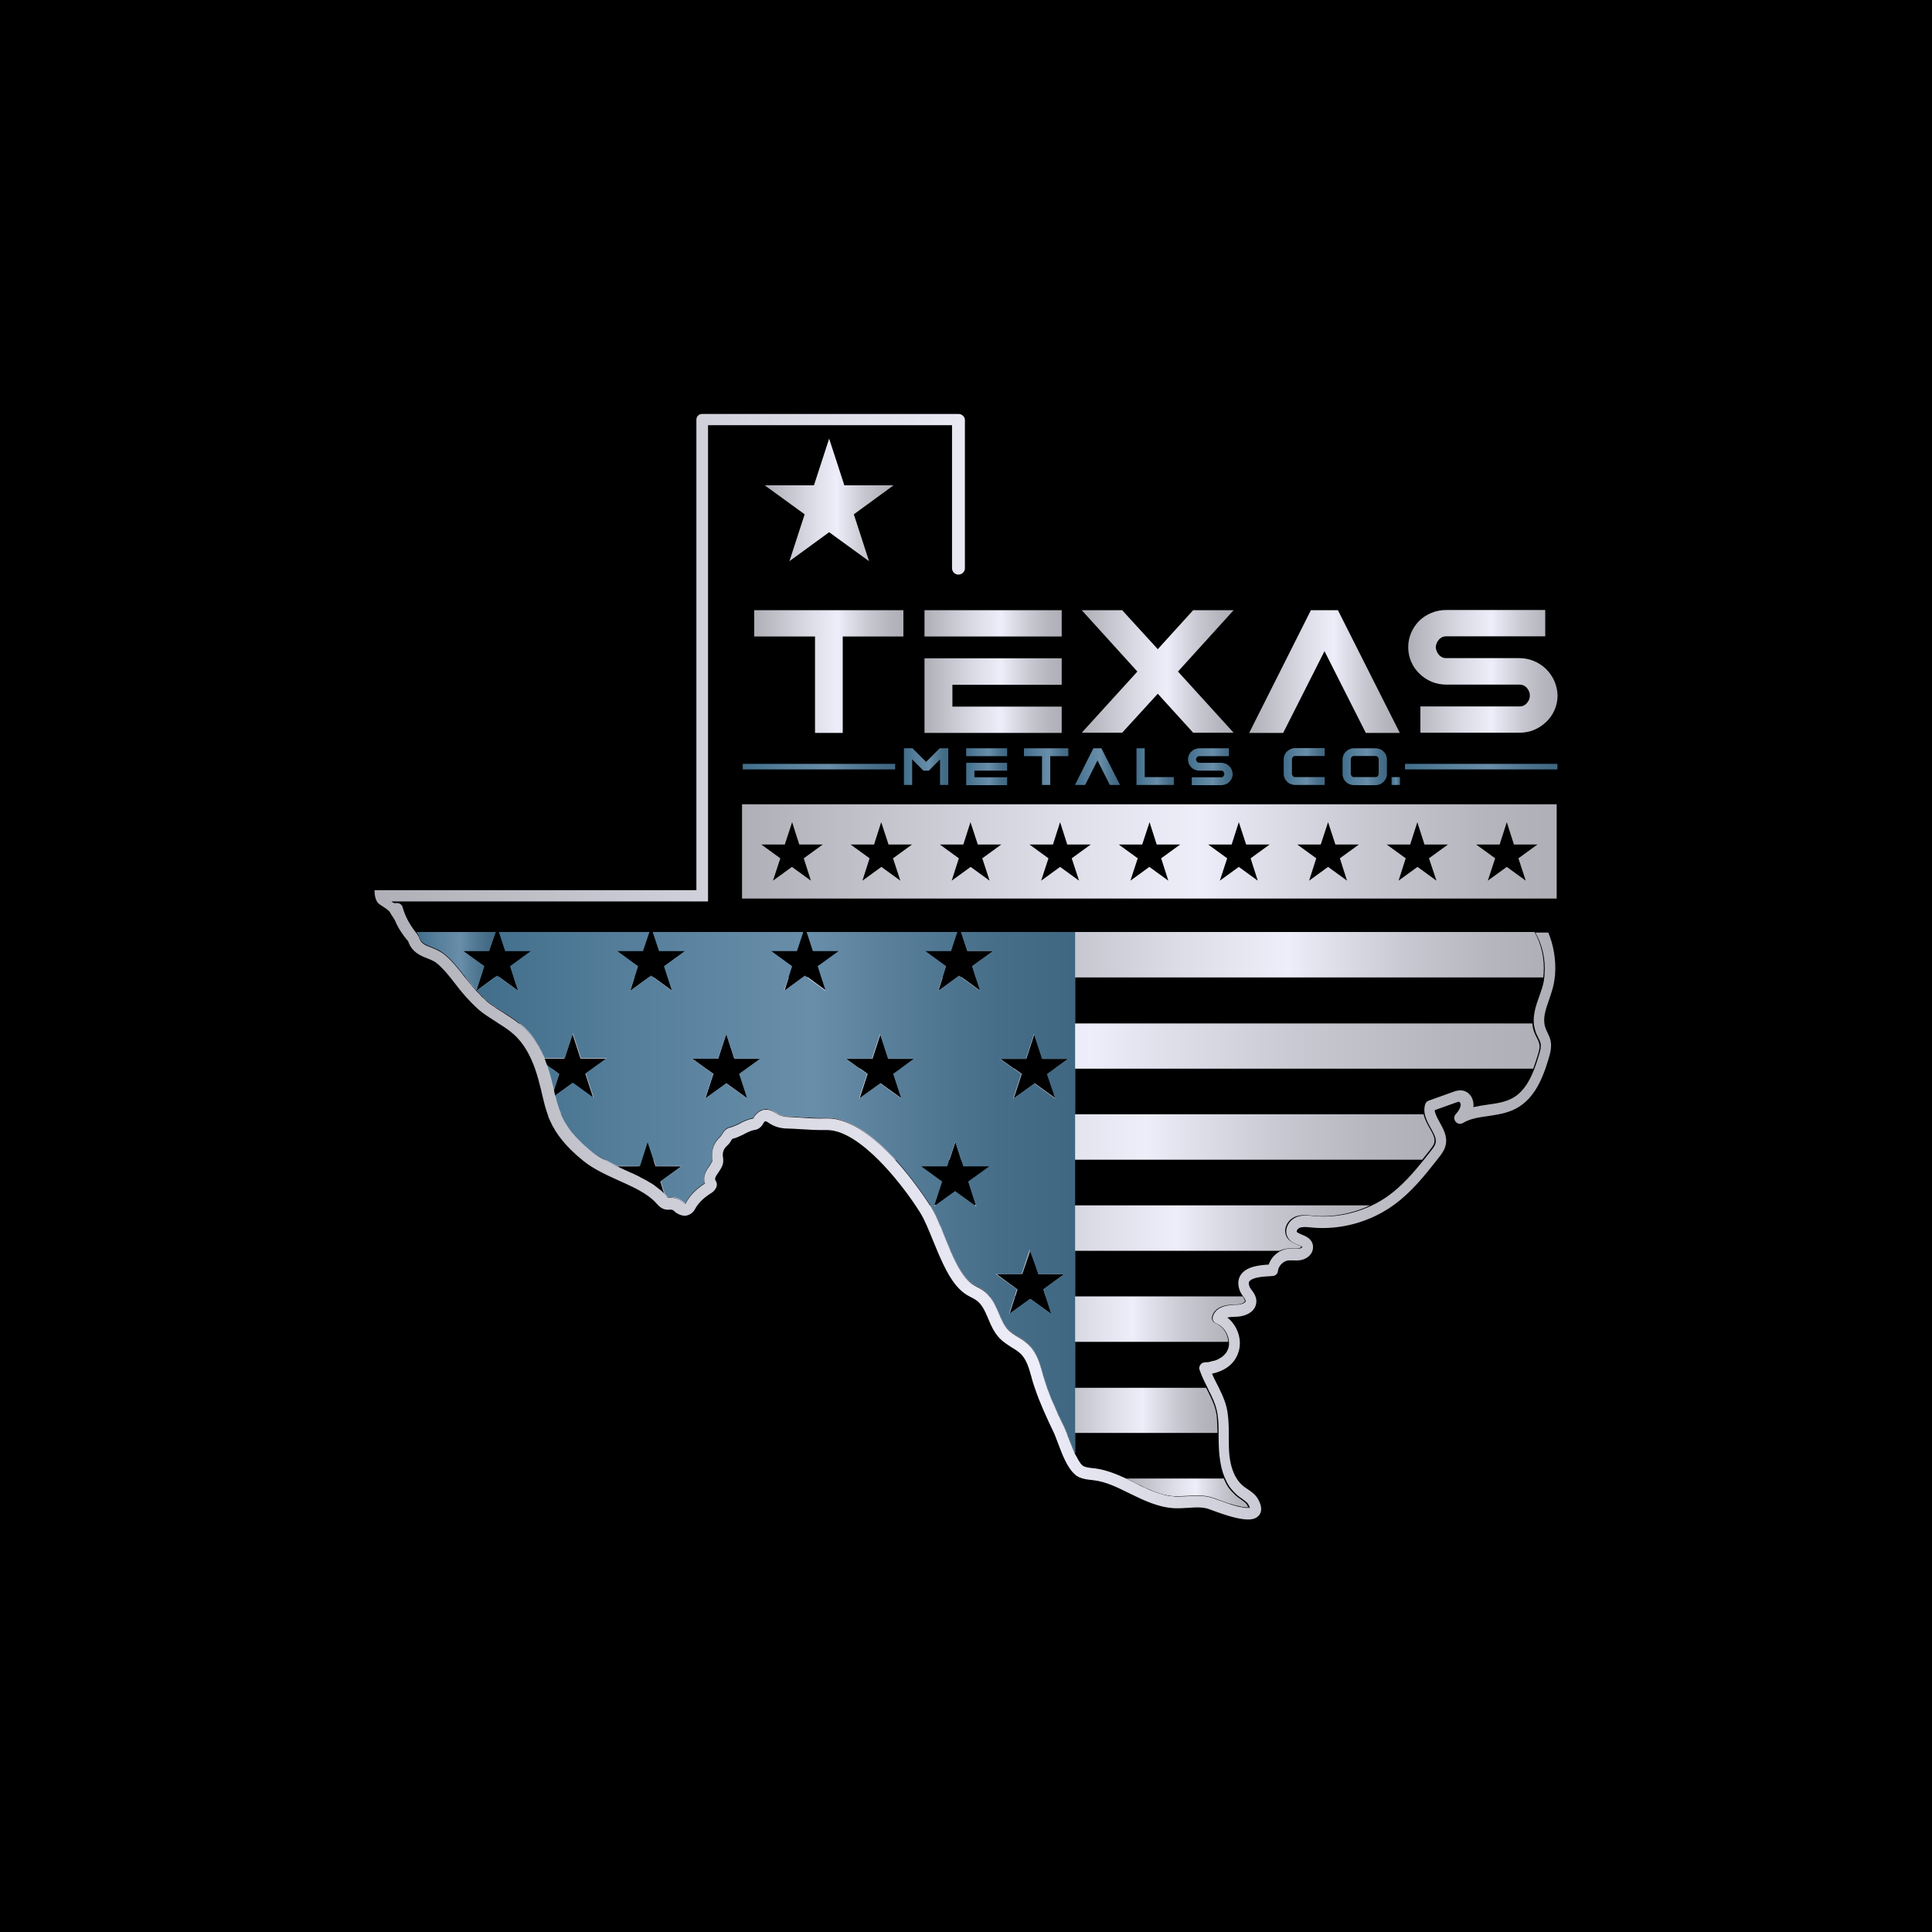 <?xml version="1.0" encoding="utf-8"?>
<!-- Generator: Adobe Illustrator 26.0.1, SVG Export Plug-In . SVG Version: 6.00 Build 0)  -->
<svg version="1.1" id="Layer_1" xmlns="http://www.w3.org/2000/svg" xmlns:xlink="http://www.w3.org/1999/xlink" x="0px" y="0px"
	 viewBox="0 0 1080 1080" style="enable-background:new 0 0 1080 1080;" xml:space="preserve">
<style type="text/css">
	.st0{fill:url(#SVGID_1_);}
	.st1{fill:url(#SVGID_00000163761463653451607270000008919134340082448808_);}
	.st2{fill:url(#SVGID_00000110444621313746991530000008601937832251264138_);}
	.st3{fill:url(#SVGID_00000053510481610967427230000007166840720499484842_);}
	.st4{fill:url(#SVGID_00000150793851213528941040000003304266389746317724_);}
	.st5{fill:url(#SVGID_00000161631326302408813170000013025802764295148204_);}
	.st6{fill:url(#SVGID_00000126302511741646241220000014548312102547861661_);}
	.st7{fill:url(#SVGID_00000111898346577367281720000018159259188504232598_);}
	.st8{fill:url(#SVGID_00000060737358579310695960000004169279188175905161_);}
	.st9{fill:url(#SVGID_00000019658146797207437960000012420944766092805018_);}
	.st10{fill:url(#SVGID_00000101814504487530204710000002201885053006515593_);}
	.st11{fill:url(#SVGID_00000001661358773597403240000014760114595737952643_);}
	.st12{fill:url(#SVGID_00000023987121548547381950000000668586995758504092_);}
	.st13{fill:url(#SVGID_00000147923836205263744910000014666943830452286362_);}
	.st14{fill:url(#SVGID_00000134939468982660890520000016579653847395697283_);}
	.st15{fill:url(#SVGID_00000042714449326888563420000011679459680228462230_);}
	.st16{fill:url(#SVGID_00000154394735319834372140000015975092405889223822_);}
	.st17{fill:url(#SVGID_00000007407495473239035060000005085623761925678745_);}
	.st18{fill:url(#SVGID_00000044174080089347692400000007208663550698588557_);}
	.st19{fill:url(#SVGID_00000114756149260529213120000001119807731824754870_);}
	.st20{fill:url(#SVGID_00000107584702328249998850000013735121607567963306_);}
	.st21{fill:url(#SVGID_00000104699388000402922300000015440654241238230912_);}
	.st22{fill:url(#SVGID_00000026874988894772839390000011409190769770404778_);}
	.st23{fill:url(#SVGID_00000065787972713069746970000002064126937898532266_);}
	.st24{fill:url(#SVGID_00000163067711292357003960000014848677671846682792_);}
	.st25{fill:url(#SVGID_00000114036171528120426700000013754541907532947114_);}
	.st26{fill:url(#SVGID_00000028294947487188719130000008450923226352413334_);}
	.st27{fill:url(#SVGID_00000075851656734147224800000003076064132481131904_);}
	.st28{fill:url(#SVGID_00000005975604132585670510000017984562520808668565_);}
	.st29{fill:url(#SVGID_00000085932913623616784690000005276893699940795275_);}
	.st30{fill:url(#SVGID_00000093167082115371740770000017628041364743531964_);}
	.st31{fill:url(#SVGID_00000096782191682963138830000014197435602869042318_);}
	.st32{fill:url(#SVGID_00000004510222546242496270000017088318228959046840_);}
	.st33{fill:url(#SVGID_00000000928680835742991960000007206371841758493610_);}
	.st34{fill:url(#SVGID_00000163034623875836836960000015491318622855731899_);}
	.st35{fill:url(#SVGID_00000150079711344428633140000016026063568992211112_);}
	.st36{fill:none;}
	.st37{fill:url(#SVGID_00000129884677760690413810000001920092203842844855_);}
	.st38{fill:url(#SVGID_00000140732592775145999440000004846426065455542433_);}
	.st39{fill:url(#SVGID_00000155112654469240919900000014002307057436536197_);}
	.st40{fill:url(#SVGID_00000130644323876473871080000007658310650507142296_);}
	.st41{fill:url(#SVGID_00000065049187944721140320000017869470085254999444_);}
	.st42{fill:url(#SVGID_00000119082813564328870910000016724131896577990057_);}
	.st43{fill:url(#SVGID_00000049911484282915396050000006521046794002651832_);}
	.st44{fill:url(#SVGID_00000177454852237639730270000002862798668397840518_);}
	.st45{fill:url(#SVGID_00000052062296988627996690000008394357396812371133_);}
	.st46{fill:url(#SVGID_00000093858711494827558610000014183601779671838388_);}
	.st47{fill:url(#SVGID_00000134934331658668767510000012287363284180194222_);}
	.st48{fill:url(#SVGID_00000092433858369211641270000015349129053204014012_);}
	.st49{fill:url(#SVGID_00000121970550788074702060000012989418302789052295_);}
	.st50{fill:url(#SVGID_00000147900841337125829700000001596946611770834567_);}
	.st51{fill:url(#SVGID_00000031191944235481970490000003468051094096314244_);}
	.st52{fill:url(#SVGID_00000092419921321769197360000006511324665744202381_);}
	.st53{fill:url(#SVGID_00000115499558517208664160000016685171459419765121_);}
	.st54{fill:url(#SVGID_00000003807135767665405570000016459058412630015387_);}
	.st55{fill:url(#SVGID_00000075125864992344184490000002480188479108305556_);}
	.st56{fill:url(#SVGID_00000000928736874921223670000013438691378915270061_);}
	.st57{fill:url(#SVGID_00000156569626581919323350000011587828847284041106_);}
	.st58{fill:url(#SVGID_00000078738107145226474130000015126283135994432184_);}
	.st59{fill:url(#SVGID_00000174579349200186715490000005195757164148682417_);}
	.st60{fill:url(#SVGID_00000106123132833874015640000017089290586812057258_);}
	.st61{fill:url(#SVGID_00000088097903022128331250000017132463210393401519_);}
	.st62{fill:url(#SVGID_00000003810417707193830080000017642654454838649022_);}
	.st63{fill:url(#SVGID_00000034809803385332281280000011973744741132406917_);}
	.st64{fill:url(#SVGID_00000168811355821366885530000008598302296567172240_);}
	.st65{fill:url(#SVGID_00000178916990828495998460000018380229080571394956_);}
	.st66{fill:url(#SVGID_00000124846877533044439320000008841188134463237288_);}
	.st67{fill:url(#SVGID_00000155142694693956015270000008701745280484584833_);}
	.st68{fill:url(#SVGID_00000181787829450786342120000017317704203304306338_);}
	.st69{fill:url(#SVGID_00000166662518717843588140000010656588401608523191_);}
	.st70{fill:url(#SVGID_00000016071950276658084600000018272841614731645585_);}
	.st71{fill:url(#SVGID_00000075139896364775790150000003669105951587314817_);}
	.st72{fill:url(#SVGID_00000103971433430593055400000003829817263071833757_);}
	.st73{fill:url(#SVGID_00000043434837034111448470000017006531635812237461_);}
	.st74{fill:url(#SVGID_00000178911447200253948600000008971297762504362145_);}
	.st75{fill:url(#SVGID_00000010989022843543819040000002691744010317456055_);}
	.st76{fill:url(#SVGID_00000050631790032164540080000013909705944673469833_);}
	.st77{fill:url(#SVGID_00000062150460343104276290000008114008812992356500_);}
	.st78{fill:url(#SVGID_00000160884707181712319840000006955117354590240424_);}
	.st79{fill:url(#SVGID_00000125576079842732611390000000705280748187143868_);}
	.st80{fill:url(#SVGID_00000169540091015533303310000014566494543746192026_);}
	.st81{fill:url(#SVGID_00000094582769868450105350000007673642956618555783_);}
	.st82{fill:url(#SVGID_00000161593677088831139280000016008685414382994329_);}
	.st83{fill:url(#SVGID_00000146473311696098375530000010850160574043848074_);}
	.st84{fill:url(#SVGID_00000130647916194582766480000009191878250696873386_);}
</style>
<rect x="-21.4" width="1101.4" height="1080"/>
<g>
	<g>
		<g>
			<g>
				<linearGradient id="SVGID_1_" gradientUnits="userSpaceOnUse" x1="232.606" y1="533.715" x2="276.866" y2="533.715">
					<stop  offset="0" style="stop-color:#416E8B"/>
					<stop  offset="0.28" style="stop-color:#57809C"/>
					<stop  offset="0.561" style="stop-color:#698EA9"/>
					<stop  offset="0.677" style="stop-color:#5A809B"/>
					<stop  offset="0.869" style="stop-color:#466E89"/>
					<stop  offset="1" style="stop-color:#3F6782"/>
				</linearGradient>
				<path class="st0" d="M273.4,531.6h-14.5l11.8,8.5l-2,6.3h-8.3c-0.2-0.2-0.4-0.5-0.6-0.7c-3.8-4.9-7.8-10-12.2-13.2
					c-2.1-1.5-4.4-2.4-6.4-3.2c-3.8-1.5-5.8-2.4-6.9-5.7c0,0,0,0,0-0.1c0-0.1-0.1-0.2-0.1-0.4c-0.3-0.6-0.8-1.4-1.4-2.1h44.3
					L273.4,531.6z"/>
				
					<linearGradient id="SVGID_00000013894878477586311020000001929741085386871701_" gradientUnits="userSpaceOnUse" x1="276.538" y1="545.95" x2="279.246" y2="545.95">
					<stop  offset="0" style="stop-color:#416E8B"/>
					<stop  offset="0.28" style="stop-color:#57809C"/>
					<stop  offset="0.561" style="stop-color:#698EA9"/>
					<stop  offset="0.677" style="stop-color:#5A809B"/>
					<stop  offset="0.869" style="stop-color:#466E89"/>
					<stop  offset="1" style="stop-color:#3F6782"/>
				</linearGradient>
				<polygon style="fill:url(#SVGID_00000013894878477586311020000001929741085386871701_);" points="277.9,545.5 279.2,546.4 
					276.5,546.4 				"/>
				
					<linearGradient id="SVGID_00000083082920775227052150000011158620120189391272_" gradientUnits="userSpaceOnUse" x1="278.928" y1="533.715" x2="362.956" y2="533.715">
					<stop  offset="0" style="stop-color:#416E8B"/>
					<stop  offset="0.28" style="stop-color:#57809C"/>
					<stop  offset="0.561" style="stop-color:#698EA9"/>
					<stop  offset="0.677" style="stop-color:#5A809B"/>
					<stop  offset="0.869" style="stop-color:#466E89"/>
					<stop  offset="1" style="stop-color:#3F6782"/>
				</linearGradient>
				<polygon style="fill:url(#SVGID_00000083082920775227052150000011158620120189391272_);" points="359.5,531.6 345,531.6 
					356.7,540.2 354.7,546.4 287.2,546.4 285.2,540.2 296.9,531.6 282.4,531.6 278.9,521 363,521 				"/>
				
					<linearGradient id="SVGID_00000078004601391003068990000014159711362155074239_" gradientUnits="userSpaceOnUse" x1="362.639" y1="545.95" x2="365.347" y2="545.95">
					<stop  offset="0" style="stop-color:#416E8B"/>
					<stop  offset="0.28" style="stop-color:#57809C"/>
					<stop  offset="0.561" style="stop-color:#698EA9"/>
					<stop  offset="0.677" style="stop-color:#5A809B"/>
					<stop  offset="0.869" style="stop-color:#466E89"/>
					<stop  offset="1" style="stop-color:#3F6782"/>
				</linearGradient>
				<polygon style="fill:url(#SVGID_00000078004601391003068990000014159711362155074239_);" points="364,545.5 365.3,546.4 
					362.6,546.4 				"/>
				
					<linearGradient id="SVGID_00000060717175689924590060000005707144995935125161_" gradientUnits="userSpaceOnUse" x1="365.029" y1="533.715" x2="449.057" y2="533.715">
					<stop  offset="0" style="stop-color:#416E8B"/>
					<stop  offset="0.28" style="stop-color:#57809C"/>
					<stop  offset="0.561" style="stop-color:#698EA9"/>
					<stop  offset="0.677" style="stop-color:#5A809B"/>
					<stop  offset="0.869" style="stop-color:#466E89"/>
					<stop  offset="1" style="stop-color:#3F6782"/>
				</linearGradient>
				<polygon style="fill:url(#SVGID_00000060717175689924590060000005707144995935125161_);" points="445.6,531.6 431.1,531.6 
					442.8,540.2 440.8,546.4 373.3,546.4 371.3,540.2 383,531.6 368.5,531.6 365,521 449.1,521 				"/>
				
					<linearGradient id="SVGID_00000039855984897059936270000010563512170480778918_" gradientUnits="userSpaceOnUse" x1="448.733" y1="545.95" x2="451.44" y2="545.95">
					<stop  offset="0" style="stop-color:#416E8B"/>
					<stop  offset="0.28" style="stop-color:#57809C"/>
					<stop  offset="0.561" style="stop-color:#698EA9"/>
					<stop  offset="0.677" style="stop-color:#5A809B"/>
					<stop  offset="0.869" style="stop-color:#466E89"/>
					<stop  offset="1" style="stop-color:#3F6782"/>
				</linearGradient>
				<polygon style="fill:url(#SVGID_00000039855984897059936270000010563512170480778918_);" points="450.1,545.5 451.4,546.4 
					448.7,546.4 				"/>
				
					<linearGradient id="SVGID_00000072991808636727899750000006340310607053559960_" gradientUnits="userSpaceOnUse" x1="451.123" y1="533.715" x2="535.151" y2="533.715">
					<stop  offset="0" style="stop-color:#416E8B"/>
					<stop  offset="0.28" style="stop-color:#57809C"/>
					<stop  offset="0.561" style="stop-color:#698EA9"/>
					<stop  offset="0.677" style="stop-color:#5A809B"/>
					<stop  offset="0.869" style="stop-color:#466E89"/>
					<stop  offset="1" style="stop-color:#3F6782"/>
				</linearGradient>
				<polygon style="fill:url(#SVGID_00000072991808636727899750000006340310607053559960_);" points="531.7,531.6 517.2,531.6 
					528.9,540.2 526.9,546.4 459.4,546.4 457.4,540.2 469.1,531.6 454.6,531.6 451.1,521 535.2,521 				"/>
				
					<linearGradient id="SVGID_00000034805666235721829330000013354657888599069340_" gradientUnits="userSpaceOnUse" x1="534.834" y1="545.95" x2="537.534" y2="545.95">
					<stop  offset="0" style="stop-color:#416E8B"/>
					<stop  offset="0.28" style="stop-color:#57809C"/>
					<stop  offset="0.561" style="stop-color:#698EA9"/>
					<stop  offset="0.677" style="stop-color:#5A809B"/>
					<stop  offset="0.869" style="stop-color:#466E89"/>
					<stop  offset="1" style="stop-color:#3F6782"/>
				</linearGradient>
				<polygon style="fill:url(#SVGID_00000034805666235721829330000013354657888599069340_);" points="536.2,545.5 537.5,546.4 
					534.8,546.4 				"/>
				
					<linearGradient id="SVGID_00000121973639683802147730000016228659632105264776_" gradientUnits="userSpaceOnUse" x1="537.216" y1="533.715" x2="863.007" y2="533.715">
					<stop  offset="0" style="stop-color:#AFAFB7"/>
					<stop  offset="1.772975e-02" style="stop-color:#B1B1B9"/>
					<stop  offset="0.38" style="stop-color:#DDDDE8"/>
					<stop  offset="0.561" style="stop-color:#EEEEFA"/>
					<stop  offset="0.598" style="stop-color:#E6E6F2"/>
					<stop  offset="0.765" style="stop-color:#C8C8D2"/>
					<stop  offset="0.905" style="stop-color:#B6B6BE"/>
					<stop  offset="1" style="stop-color:#AFAFB7"/>
				</linearGradient>
				<path style="fill:url(#SVGID_00000121973639683802147730000016228659632105264776_);" d="M862.9,544.2c-0.1,0.8-0.1,1.5-0.2,2.2
					H545.5l-2-6.3l11.8-8.5h-14.5l-3.5-10.6h320.5C861.7,527.8,863.5,536,862.9,544.2z"/>
				
					<linearGradient id="SVGID_00000175313589568380042920000012765433842964572593_" gradientUnits="userSpaceOnUse" x1="260.296" y1="550.015" x2="268.596" y2="550.015">
					<stop  offset="0" style="stop-color:#AFAFB7"/>
					<stop  offset="1.772975e-02" style="stop-color:#B1B1B9"/>
					<stop  offset="0.38" style="stop-color:#DDDDE8"/>
					<stop  offset="0.561" style="stop-color:#EEEEFA"/>
					<stop  offset="0.598" style="stop-color:#E6E6F2"/>
					<stop  offset="0.765" style="stop-color:#C8C8D2"/>
					<stop  offset="0.905" style="stop-color:#B6B6BE"/>
					<stop  offset="1" style="stop-color:#AFAFB7"/>
				</linearGradient>
				<path style="fill:url(#SVGID_00000175313589568380042920000012765433842964572593_);" d="M268.6,546.4l-2.3,7.2l-1-1.1
					c-1.6-1.7-3.2-3.8-5-6.1H268.6z"/>
				
					<linearGradient id="SVGID_00000071540143829259231920000016095225634373988231_" gradientUnits="userSpaceOnUse" x1="266.436" y1="559.17" x2="601.006" y2="559.17">
					<stop  offset="0" style="stop-color:#AFAFB7"/>
					<stop  offset="1.772975e-02" style="stop-color:#B1B1B9"/>
					<stop  offset="0.38" style="stop-color:#DDDDE8"/>
					<stop  offset="0.561" style="stop-color:#EEEEFA"/>
					<stop  offset="0.598" style="stop-color:#E6E6F2"/>
					<stop  offset="0.765" style="stop-color:#C8C8D2"/>
					<stop  offset="0.905" style="stop-color:#B6B6BE"/>
					<stop  offset="1" style="stop-color:#AFAFB7"/>
				</linearGradient>
				<path style="fill:url(#SVGID_00000071540143829259231920000016095225634373988231_);" d="M601,546.4v25.5H290.3
					c-3-2.5-6.2-4.5-9.3-6.4c-1.2-0.8-2.4-1.5-3.6-2.3c-0.4-0.2-0.8-0.5-1.2-0.8c-1.5-1-3-2.1-4.3-3.2c-0.2-0.2-0.5-0.4-0.7-0.7
					c-0.2-0.2-0.4-0.3-0.5-0.5c0,0,0,0,0,0c-0.1-0.1-0.1-0.1-0.2-0.2v0c0,0,0,0-0.1-0.1c-0.1-0.1-0.3-0.3-0.4-0.4l-0.1-0.1
					c-0.3-0.3-0.6-0.6-0.8-0.8c-0.6-0.6-1.2-1.2-1.7-1.8c-0.3-0.3-0.6-0.6-0.9-0.9l10.1-7.4h2.7l10.4,7.6l-2.5-7.6h67.5l-2.4,7.6
					l10.4-7.6h2.7l10.4,7.6l-2.4-7.6h67.5l-2.4,7.6l10.4-7.6h2.7l10.4,7.6l-2.5-7.6h67.5l-2.4,7.6l10.4-7.6h2.7l10.4,7.6l-2.5-7.6
					H601z"/>
				
					<linearGradient id="SVGID_00000131326724134606224770000000262460018357182392_" gradientUnits="userSpaceOnUse" x1="305.296" y1="596.215" x2="308.426" y2="596.215">
					<stop  offset="0" style="stop-color:#416E8B"/>
					<stop  offset="0.28" style="stop-color:#57809C"/>
					<stop  offset="0.561" style="stop-color:#698EA9"/>
					<stop  offset="0.677" style="stop-color:#5A809B"/>
					<stop  offset="0.869" style="stop-color:#466E89"/>
					<stop  offset="1" style="stop-color:#3F6782"/>
				</linearGradient>
				<path style="fill:url(#SVGID_00000131326724134606224770000000262460018357182392_);" d="M308.4,597.4h-2.4
					c-0.2-0.8-0.5-1.5-0.8-2.3L308.4,597.4z"/>
				
					<linearGradient id="SVGID_00000175321090902964396770000005762308114649888170_" gradientUnits="userSpaceOnUse" x1="290.286" y1="584.625" x2="860.707" y2="584.625">
					<stop  offset="0" style="stop-color:#AFAFB7"/>
					<stop  offset="1.772975e-02" style="stop-color:#B1B1B9"/>
					<stop  offset="0.38" style="stop-color:#DDDDE8"/>
					<stop  offset="0.561" style="stop-color:#EEEEFA"/>
					<stop  offset="0.598" style="stop-color:#E6E6F2"/>
					<stop  offset="0.765" style="stop-color:#C8C8D2"/>
					<stop  offset="0.905" style="stop-color:#B6B6BE"/>
					<stop  offset="1" style="stop-color:#AFAFB7"/>
				</linearGradient>
				<path style="fill:url(#SVGID_00000175321090902964396770000005762308114649888170_);" d="M859.6,589.9c-0.8,2.5-1.6,5-2.5,7.5
					H589.6l7.6-5.5h-14.5l-4.5-13.8l-4.5,13.8h-14.5l7.6,5.5h-63.2l7.6-5.5h-14.5l-4.5-13.8l-4.5,13.8H473l7.6,5.5h-63.2l7.6-5.5
					h-14.5L406,578l-4.5,13.8h-14.5l7.6,5.5h-63.2l7.6-5.5h-14.5l-4.5-13.8l-4.5,13.8h-11.3c-0.1-0.2-0.2-0.5-0.3-0.7
					c-0.1-0.2-0.2-0.5-0.3-0.7c0,0,0-0.1-0.1-0.1c0,0,0-0.1-0.1-0.1c0,0,0,0,0-0.1c-0.1-0.3-0.2-0.5-0.4-0.8
					c-0.1-0.3-0.3-0.6-0.4-0.9c-0.1-0.1-0.1-0.3-0.2-0.5c-0.2-0.4-0.4-0.8-0.6-1.1c-0.2-0.4-0.4-0.9-0.7-1.3
					c-0.2-0.4-0.4-0.7-0.6-1.1c0,0-0.1-0.1-0.1-0.1c-0.2-0.4-0.5-0.8-0.7-1.2c-0.1-0.2-0.2-0.4-0.4-0.6l-0.4-0.6
					c-0.6-0.9-1.2-1.8-1.8-2.7c-0.2-0.2-0.4-0.5-0.5-0.7c-0.2-0.2-0.4-0.5-0.6-0.7c-0.2-0.2-0.4-0.5-0.6-0.7
					c-0.2-0.2-0.4-0.5-0.6-0.7c-0.2-0.3-0.5-0.6-0.8-0.8c-0.1-0.1-0.2-0.2-0.3-0.3c0,0,0,0,0,0c-0.2-0.3-0.5-0.5-0.8-0.8
					c-0.2-0.2-0.4-0.4-0.7-0.6c-0.2-0.2-0.4-0.4-0.7-0.6c-0.5-0.4-1-0.9-1.5-1.2h566.6c0.1,1.8,0.5,3.7,1.3,5.5
					c0.3,0.9,0.8,1.7,1.2,2.5c0.6,1.1,1.1,2.2,1.3,3.2C861,585.1,860.4,587.3,859.6,589.9z"/>
				
					<linearGradient id="SVGID_00000101088635217344415450000016969740486157935755_" gradientUnits="userSpaceOnUse" x1="306.066" y1="603.705" x2="312.596" y2="603.705">
					<stop  offset="0" style="stop-color:#AFAFB7"/>
					<stop  offset="1.772975e-02" style="stop-color:#B1B1B9"/>
					<stop  offset="0.38" style="stop-color:#DDDDE8"/>
					<stop  offset="0.561" style="stop-color:#EEEEFA"/>
					<stop  offset="0.598" style="stop-color:#E6E6F2"/>
					<stop  offset="0.765" style="stop-color:#C8C8D2"/>
					<stop  offset="0.905" style="stop-color:#B6B6BE"/>
					<stop  offset="1" style="stop-color:#AFAFB7"/>
				</linearGradient>
				<path style="fill:url(#SVGID_00000101088635217344415450000016969740486157935755_);" d="M312.6,600.4l-3.2,9.7c0,0,0-0.1,0-0.1
					c0,0,0-0.1,0-0.1c-0.2-0.8-0.3-1.5-0.5-2.3c-0.8-3.3-1.7-6.8-2.8-10.2h2.4L312.6,600.4z"/>
				
					<linearGradient id="SVGID_00000150102370547056886580000010606276799727589551_" gradientUnits="userSpaceOnUse" x1="310.086" y1="610.075" x2="601.006" y2="610.075">
					<stop  offset="0" style="stop-color:#AFAFB7"/>
					<stop  offset="1.772975e-02" style="stop-color:#B1B1B9"/>
					<stop  offset="0.38" style="stop-color:#DDDDE8"/>
					<stop  offset="0.561" style="stop-color:#EEEEFA"/>
					<stop  offset="0.598" style="stop-color:#E6E6F2"/>
					<stop  offset="0.765" style="stop-color:#C8C8D2"/>
					<stop  offset="0.905" style="stop-color:#B6B6BE"/>
					<stop  offset="1" style="stop-color:#AFAFB7"/>
				</linearGradient>
				<path style="fill:url(#SVGID_00000150102370547056886580000010606276799727589551_);" d="M601,597.4v25.4H434.8
					c-0.5-0.2-1-0.5-1.4-0.9c-2.3-1.6-4.5-2.3-6.7-1.8c-1.7,0.3-3.1,1.2-4.4,2.7H313.2c-0.1-0.3-0.3-0.7-0.4-1
					c-0.1-0.2-0.2-0.5-0.3-0.7c0-0.1-0.1-0.2-0.1-0.4c0,0,0-0.1-0.1-0.2c0,0,0-0.1-0.1-0.2c-0.1-0.4-0.3-0.8-0.4-1.2
					c-0.1-0.3-0.2-0.7-0.3-1c-0.1-0.4-0.2-0.8-0.3-1.2c-0.2-0.6-0.3-1.2-0.5-1.8c0-0.1-0.1-0.2-0.1-0.4c-0.1-0.4-0.2-0.8-0.3-1.3
					c0,0,0-0.1,0-0.1c0-0.1-0.1-0.2-0.1-0.3c0-0.1,0-0.2-0.1-0.3v0l9.8-7.1l11.8,8.5l-4.5-13.8l4.2-3h63.2l4.2,3l-4.5,13.8l11.8-8.5
					l11.8,8.5l-4.5-13.8l4.2-3h63.2l4.2,3l-4.5,13.8l11.8-8.5l11.8,8.5l-4.5-13.8l4.2-3h63.2l4.2,3l-4.5,13.8l11.8-8.5l11.8,8.5
					l-4.5-13.8l4.2-3H601z"/>
				
					<linearGradient id="SVGID_00000009560091481825175420000009441873845725935274_" gradientUnits="userSpaceOnUse" x1="313.176" y1="635.525" x2="422.246" y2="635.525">
					<stop  offset="0" style="stop-color:#416E8B"/>
					<stop  offset="0.28" style="stop-color:#57809C"/>
					<stop  offset="0.561" style="stop-color:#698EA9"/>
					<stop  offset="0.677" style="stop-color:#5A809B"/>
					<stop  offset="0.869" style="stop-color:#466E89"/>
					<stop  offset="1" style="stop-color:#3F6782"/>
				</linearGradient>
				<path style="fill:url(#SVGID_00000009560091481825175420000009441873845725935274_);" d="M422.2,622.8c-0.3,0.4-0.7,0.8-1,1.3
					c0,0,0,0,0,0.1c-0.1,0.1-0.2,0.3-0.2,0.4c0,0,0,0.1-0.1,0.1c0,0,0,0.1,0,0.1c-0.1,0.1-0.1,0.1-0.1,0.2h0
					c-2.9,0.5-5.4,1.8-7.7,2.9c-0.6,0.3-1.3,0.6-1.9,0.9c-0.4,0.2-0.8,0.4-1.2,0.5c-0.2,0.1-0.4,0.2-0.6,0.2
					c-0.4,0.2-0.8,0.3-1.2,0.4c-2.8,0.6-4.1,2.7-4.8,4c-0.2,0.4-0.6,1-0.8,1.1c-0.1,0.1-0.2,0.1-0.2,0.2c-3.7,3.4-5.1,7.7-4.3,12.6
					c0,0.1,0,0.2,0,0.3h-32.9l-3.3-10l-3.2,10h-21.2c-2.5-1.4-4.9-2.9-7-4.5c-1.6-1.3-3-2.5-4.4-3.8c-0.3-0.3-0.7-0.6-1-0.9
					c-0.3-0.3-0.7-0.6-1-1c-0.3-0.3-0.7-0.7-1-1c-0.1-0.1-0.2-0.2-0.2-0.2c0,0,0,0,0,0c-0.2-0.2-0.4-0.4-0.5-0.5
					c-0.6-0.6-1.1-1.2-1.6-1.8l-0.1-0.1c-0.2-0.2-0.4-0.5-0.6-0.7c-0.2-0.2-0.3-0.4-0.5-0.5c0,0,0-0.1-0.1-0.1c0,0,0,0,0,0
					c0,0,0,0-0.1-0.1c-0.1-0.2-0.3-0.3-0.4-0.5c-0.8-1.1-1.6-2.1-2.3-3.2c-0.1-0.2-0.2-0.3-0.3-0.5c0,0,0,0-0.1-0.1
					c-0.2-0.2-0.3-0.5-0.4-0.7c-0.2-0.3-0.3-0.5-0.5-0.8c-0.1-0.2-0.2-0.3-0.3-0.5c-0.1-0.2-0.2-0.3-0.3-0.5
					c-0.2-0.3-0.3-0.6-0.4-0.8c-0.1-0.2-0.2-0.3-0.3-0.5c-0.1-0.1-0.1-0.3-0.2-0.5c-0.2-0.3-0.3-0.6-0.5-1c-0.1-0.2-0.2-0.4-0.2-0.6
					H422.2z"/>
				
					<linearGradient id="SVGID_00000133497313545447858960000017739334842133992064_" gradientUnits="userSpaceOnUse" x1="434.766" y1="635.525" x2="801.944" y2="635.525">
					<stop  offset="0" style="stop-color:#AFAFB7"/>
					<stop  offset="1.772975e-02" style="stop-color:#B1B1B9"/>
					<stop  offset="0.38" style="stop-color:#DDDDE8"/>
					<stop  offset="0.561" style="stop-color:#EEEEFA"/>
					<stop  offset="0.598" style="stop-color:#E6E6F2"/>
					<stop  offset="0.765" style="stop-color:#C8C8D2"/>
					<stop  offset="0.905" style="stop-color:#B6B6BE"/>
					<stop  offset="1" style="stop-color:#AFAFB7"/>
				</linearGradient>
				<path style="fill:url(#SVGID_00000133497313545447858960000017739334842133992064_);" d="M801.8,638.7c-0.3,1.4-1.5,2.9-2.6,4.3
					c-1.4,1.8-2.8,3.5-4.2,5.3H537.3l-3.2-10l-3.3,10h-30.5c-10.8-11.9-24.7-23.4-38-23.4c-0.3,0-0.5,0-0.8,0
					c-4.5,0.1-9.3-0.2-13.9-0.4c-2.8-0.2-5.7-0.4-8.5-0.4c-1.6-0.1-3-0.5-4.3-1.2h361c0.6,2.7,2,5.3,3.3,7.6
					C800.8,633.4,802.4,636.2,801.8,638.7z"/>
				
					<linearGradient id="SVGID_00000084489478150496117250000009511427571101028496_" gradientUnits="userSpaceOnUse" x1="337.406" y1="650.145" x2="358.586" y2="650.145">
					<stop  offset="0" style="stop-color:#AFAFB7"/>
					<stop  offset="1.772975e-02" style="stop-color:#B1B1B9"/>
					<stop  offset="0.38" style="stop-color:#DDDDE8"/>
					<stop  offset="0.561" style="stop-color:#EEEEFA"/>
					<stop  offset="0.598" style="stop-color:#E6E6F2"/>
					<stop  offset="0.765" style="stop-color:#C8C8D2"/>
					<stop  offset="0.905" style="stop-color:#B6B6BE"/>
					<stop  offset="1" style="stop-color:#AFAFB7"/>
				</linearGradient>
				<path style="fill:url(#SVGID_00000084489478150496117250000009511427571101028496_);" d="M358.6,648.2l-1.2,3.8h-12.3
					c-0.2-0.1-0.3-0.2-0.5-0.2c-0.2-0.1-0.3-0.2-0.5-0.2c-0.5-0.2-0.9-0.4-1.4-0.6c-0.4-0.2-0.8-0.4-1.2-0.6c-0.1,0-0.1,0-0.1-0.1
					c-0.5-0.2-0.9-0.4-1.4-0.7c-0.9-0.5-1.8-0.9-2.6-1.4H358.6z"/>
				
					<linearGradient id="SVGID_00000119115538543885811480000013415766051044159158_" gradientUnits="userSpaceOnUse" x1="365.096" y1="660.51" x2="397.979" y2="660.51">
					<stop  offset="0" style="stop-color:#AFAFB7"/>
					<stop  offset="1.772975e-02" style="stop-color:#B1B1B9"/>
					<stop  offset="0.38" style="stop-color:#DDDDE8"/>
					<stop  offset="0.561" style="stop-color:#EEEEFA"/>
					<stop  offset="0.598" style="stop-color:#E6E6F2"/>
					<stop  offset="0.765" style="stop-color:#C8C8D2"/>
					<stop  offset="0.905" style="stop-color:#B6B6BE"/>
					<stop  offset="1" style="stop-color:#AFAFB7"/>
				</linearGradient>
				<path style="fill:url(#SVGID_00000119115538543885811480000013415766051044159158_);" d="M398,648.2c0,0.6-0.3,1.2-1.1,2.4
					c-0.1,0.2-0.3,0.4-0.4,0.7l0,0c-1.6,2.2-4.2,5.8-2.7,10c-3.9,2.5-8,5.9-10.7,11c-0.1,0.2-0.2,0.4-0.3,0.4
					c-0.2,0-0.6-0.1-1.2-0.6c-2.2-2.1-4.7-3-7.8-2.7c-0.4,0-0.8,0-1.3-0.6c-0.1-0.1-0.2-0.3-0.4-0.4c-0.1-0.1-0.2-0.2-0.2-0.3
					c-0.2-0.2-0.4-0.5-0.6-0.7h0l-2.2-6.9l11.8-8.5h-14.5l-1.2-3.8H398z"/>
				<path class="st36" d="M529.5,652H515l11.8,8.5l-4.3,13.1h-2.8c-2-3.1-9.3-14.5-19.4-25.5h30.5L529.5,652z"/>
				<polygon class="st36" points="544.8,673.7 523.2,673.7 534,665.9 				"/>
				<polygon class="st36" points="601,648.2 601,673.7 545.6,673.7 541.3,660.6 553.1,652 538.5,652 537.3,648.2 				"/>
				
					<linearGradient id="SVGID_00000030487631351410903990000016668526612339383994_" gradientUnits="userSpaceOnUse" x1="519.656" y1="686.43" x2="766.146" y2="686.43">
					<stop  offset="0" style="stop-color:#AFAFB7"/>
					<stop  offset="1.772975e-02" style="stop-color:#B1B1B9"/>
					<stop  offset="0.38" style="stop-color:#DDDDE8"/>
					<stop  offset="0.561" style="stop-color:#EEEEFA"/>
					<stop  offset="0.598" style="stop-color:#E6E6F2"/>
					<stop  offset="0.765" style="stop-color:#C8C8D2"/>
					<stop  offset="0.905" style="stop-color:#B6B6BE"/>
					<stop  offset="1" style="stop-color:#AFAFB7"/>
				</linearGradient>
				<path style="fill:url(#SVGID_00000030487631351410903990000016668526612339383994_);" d="M766.1,673.7
					c-10,4.8-21.3,6.9-32.2,5.9l-0.8-0.1c-2.8-0.3-6-0.6-9.2,0.7c-2.4,1-4.4,3.2-5.1,5.6c-0.7,2-0.4,4.1,0.6,5.9
					c1.5,2.3,3.9,3.3,5.8,4.1c0.8,0.3,1.9,0.8,2.3,1.1c-0.2,0.3-0.8,0.7-1.5,0.9c-0.9,0.2-1.9,0.1-3,0.1c-1.1,0-2.4-0.1-3.7,0.1
					c-1.4,0.2-2.8,0.6-4.1,1.2h-139l-0.2-0.7l-0.2,0.7h-44.6c-0.9-2.1-1.8-4.1-2.6-6.2c-0.1-0.3-0.3-0.7-0.4-1
					c-0.1-0.3-0.3-0.7-0.4-1c-0.4-0.9-0.7-1.8-1.1-2.7c-0.2-0.4-0.4-0.9-0.5-1.3c-0.2-0.4-0.4-0.9-0.5-1.3c-0.4-1.1-0.9-2.1-1.4-3.1
					c-0.1-0.3-0.3-0.6-0.4-0.9c-0.1-0.3-0.3-0.6-0.4-0.9c-1.1-2.5-2.3-4.7-3.5-6.7c-0.1-0.1-0.1-0.2-0.2-0.3H766.1z"/>
				
					<linearGradient id="SVGID_00000173842141319913558500000016862068478228311225_" gradientUnits="userSpaceOnUse" x1="531.126" y1="711.885" x2="575.766" y2="711.885">
					<stop  offset="0" style="stop-color:#AFAFB7"/>
					<stop  offset="1.772975e-02" style="stop-color:#B1B1B9"/>
					<stop  offset="0.38" style="stop-color:#DDDDE8"/>
					<stop  offset="0.561" style="stop-color:#EEEEFA"/>
					<stop  offset="0.598" style="stop-color:#E6E6F2"/>
					<stop  offset="0.765" style="stop-color:#C8C8D2"/>
					<stop  offset="0.905" style="stop-color:#B6B6BE"/>
					<stop  offset="1" style="stop-color:#AFAFB7"/>
				</linearGradient>
				<path style="fill:url(#SVGID_00000173842141319913558500000016862068478228311225_);" d="M571.5,712.2H557l11.8,8.6l-1.2,3.8
					h-14.3c-0.9-1.1-2-2.2-3.2-3.1c-0.7-0.5-1.3-0.9-2-1.3c-0.3-0.2-0.7-0.4-1-0.6c-0.3-0.2-0.7-0.4-1-0.5c-1.1-0.6-2.1-1.1-3-1.7
					c-4.7-3.3-8.5-10.5-11.8-18.1h44.6L571.5,712.2z"/>
				
					<linearGradient id="SVGID_00000133491843248371587220000014820908824688703617_" gradientUnits="userSpaceOnUse" x1="576.246" y1="711.885" x2="601.006" y2="711.885">
					<stop  offset="0" style="stop-color:#AFAFB7"/>
					<stop  offset="1.772975e-02" style="stop-color:#B1B1B9"/>
					<stop  offset="0.38" style="stop-color:#DDDDE8"/>
					<stop  offset="0.561" style="stop-color:#EEEEFA"/>
					<stop  offset="0.598" style="stop-color:#E6E6F2"/>
					<stop  offset="0.765" style="stop-color:#C8C8D2"/>
					<stop  offset="0.905" style="stop-color:#B6B6BE"/>
					<stop  offset="1" style="stop-color:#AFAFB7"/>
				</linearGradient>
				<polygon style="fill:url(#SVGID_00000133491843248371587220000014820908824688703617_);" points="601,699.2 601,724.6 
					584.5,724.6 583.3,720.8 595,712.2 580.5,712.2 576.2,699.2 				"/>
				
					<linearGradient id="SVGID_00000101821201104594458580000009168454455394715305_" gradientUnits="userSpaceOnUse" x1="553.146" y1="737.335" x2="695.886" y2="737.335">
					<stop  offset="0" style="stop-color:#AFAFB7"/>
					<stop  offset="1.772975e-02" style="stop-color:#B1B1B9"/>
					<stop  offset="0.38" style="stop-color:#DDDDE8"/>
					<stop  offset="0.561" style="stop-color:#EEEEFA"/>
					<stop  offset="0.598" style="stop-color:#E6E6F2"/>
					<stop  offset="0.765" style="stop-color:#C8C8D2"/>
					<stop  offset="0.905" style="stop-color:#B6B6BE"/>
					<stop  offset="1" style="stop-color:#AFAFB7"/>
				</linearGradient>
				<path style="fill:url(#SVGID_00000101821201104594458580000009168454455394715305_);" d="M695.9,727.2c0,1.1-2.7,2.1-5.6,2.1
					c-2.7,0-10.8,0.1-12.7,6.5c-0.5,1.6,0.4,3.3,1.9,3.9c4.1,1.6,7,6,7.1,10.4H573.3c-0.2-0.1-0.4-0.3-0.5-0.4
					c-0.4-0.3-0.7-0.5-1.1-0.8c-0.2-0.1-0.4-0.2-0.6-0.4c-0.4-0.2-0.7-0.5-1.1-0.7c-0.4-0.2-0.7-0.5-1.1-0.7c-2-1.3-3.9-2.4-5.4-3.9
					c-2.3-2.3-3.7-5.6-5.2-9.1c-1.4-3.2-2.9-6.6-5.1-9.4h14.3l-3.2,10l11.8-8.5l11.8,8.5l-3.2-10h110c0,0,0,0,0,0
					C695.2,725.6,695.9,726.6,695.9,727.2z"/>
				
					<linearGradient id="SVGID_00000111913319461827205720000016852647063504287901_" gradientUnits="userSpaceOnUse" x1="573.276" y1="762.79" x2="601.006" y2="762.79">
					<stop  offset="0" style="stop-color:#AFAFB7"/>
					<stop  offset="1.772975e-02" style="stop-color:#B1B1B9"/>
					<stop  offset="0.38" style="stop-color:#DDDDE8"/>
					<stop  offset="0.561" style="stop-color:#EEEEFA"/>
					<stop  offset="0.598" style="stop-color:#E6E6F2"/>
					<stop  offset="0.765" style="stop-color:#C8C8D2"/>
					<stop  offset="0.905" style="stop-color:#B6B6BE"/>
					<stop  offset="1" style="stop-color:#AFAFB7"/>
				</linearGradient>
				<path style="fill:url(#SVGID_00000111913319461827205720000016852647063504287901_);" d="M601,750.1v25.5h-15.7
					c-0.8-2.2-1.5-4.5-2.2-6.8l-0.3-1.2c-1.5-5.2-3.1-11.2-7.4-15.6c-0.2-0.2-0.3-0.3-0.5-0.5c-0.2-0.2-0.3-0.3-0.5-0.5
					c-0.4-0.3-0.7-0.6-1.1-0.9H601z"/>
				
					<linearGradient id="SVGID_00000123416665442254303480000014421868589305072038_" gradientUnits="userSpaceOnUse" x1="671.986" y1="761.67" x2="675.206" y2="761.67">
					<stop  offset="0" style="stop-color:#AFAFB7"/>
					<stop  offset="1.772975e-02" style="stop-color:#B1B1B9"/>
					<stop  offset="0.38" style="stop-color:#DDDDE8"/>
					<stop  offset="0.561" style="stop-color:#EEEEFA"/>
					<stop  offset="0.598" style="stop-color:#E6E6F2"/>
					<stop  offset="0.765" style="stop-color:#C8C8D2"/>
					<stop  offset="0.905" style="stop-color:#B6B6BE"/>
					<stop  offset="1" style="stop-color:#AFAFB7"/>
				</linearGradient>
				<path style="fill:url(#SVGID_00000123416665442254303480000014421868589305072038_);" d="M675.2,761.4c-0.8,0.2-1.6,0.3-2.5,0.4
					c-0.2,0-0.5,0.1-0.7,0.2c0.2-0.1,0.4-0.1,0.7-0.2c0.4,0,0.9-0.1,1.3-0.2C674.4,761.5,674.8,761.5,675.2,761.4z"/>
				
					<linearGradient id="SVGID_00000158717418345899362970000012641970866337625488_" gradientUnits="userSpaceOnUse" x1="585.316" y1="788.245" x2="680.556" y2="788.245">
					<stop  offset="0" style="stop-color:#AFAFB7"/>
					<stop  offset="1.772975e-02" style="stop-color:#B1B1B9"/>
					<stop  offset="0.38" style="stop-color:#DDDDE8"/>
					<stop  offset="0.561" style="stop-color:#EEEEFA"/>
					<stop  offset="0.598" style="stop-color:#E6E6F2"/>
					<stop  offset="0.765" style="stop-color:#C8C8D2"/>
					<stop  offset="0.905" style="stop-color:#B6B6BE"/>
					<stop  offset="1" style="stop-color:#AFAFB7"/>
				</linearGradient>
				<path style="fill:url(#SVGID_00000158717418345899362970000012641970866337625488_);" d="M680.6,801h-84.2
					c-0.3-0.8-0.6-1.5-0.9-2.2c-0.1-0.1-0.1-0.3-0.2-0.4c-0.1-0.3-0.2-0.5-0.4-0.7v0c-0.2-0.5-0.5-1-0.7-1.4c-0.7-1.4-1.4-2.8-2-4.2
					c-0.3-0.7-0.6-1.4-1-2.1c-0.3-0.7-0.6-1.4-0.9-2.1c-0.3-0.7-0.6-1.4-0.9-2.1c-0.3-0.7-0.6-1.4-0.9-2c-0.6-1.4-1.1-2.7-1.7-4.1
					c-0.2-0.5-0.4-0.9-0.5-1.4c-0.1-0.1-0.1-0.2-0.1-0.3c0-0.1-0.1-0.2-0.1-0.2c0,0,0,0,0,0s0,0,0,0c0,0,0,0,0,0
					c-0.2-0.7-0.5-1.4-0.8-2h88.9c0.1,0.2,0.2,0.5,0.4,0.7c0.3,0.7,0.7,1.4,1.1,2.1c0,0,0,0.1,0,0.1c0.2,0.5,0.4,0.9,0.7,1.4
					c0,0,0,0,0,0c0.3,0.6,0.5,1.2,0.8,1.8c0.3,0.6,0.5,1.2,0.8,1.8c1,2.4,1.7,4.8,2.1,7.4C680.4,794,680.5,797.4,680.6,801z"/>
				
					<linearGradient id="SVGID_00000065787444479779675460000014214619492832137115_" gradientUnits="userSpaceOnUse" x1="596.366" y1="806.72" x2="601.006" y2="806.72">
					<stop  offset="0" style="stop-color:#AFAFB7"/>
					<stop  offset="1.772975e-02" style="stop-color:#B1B1B9"/>
					<stop  offset="0.38" style="stop-color:#DDDDE8"/>
					<stop  offset="0.561" style="stop-color:#EEEEFA"/>
					<stop  offset="0.598" style="stop-color:#E6E6F2"/>
					<stop  offset="0.765" style="stop-color:#C8C8D2"/>
					<stop  offset="0.905" style="stop-color:#B6B6BE"/>
					<stop  offset="1" style="stop-color:#AFAFB7"/>
				</linearGradient>
				<path style="fill:url(#SVGID_00000065787444479779675460000014214619492832137115_);" d="M601,801v11.5
					c-0.1-0.3-0.3-0.6-0.4-0.9c-0.2-0.3-0.3-0.6-0.4-0.9c-0.1-0.3-0.3-0.6-0.4-0.9c-0.1-0.3-0.3-0.6-0.4-0.9
					c-0.1-0.3-0.2-0.6-0.3-0.9c-0.2-0.6-0.4-1.1-0.7-1.7c-0.1-0.3-0.3-0.7-0.4-1c-0.1-0.3-0.2-0.6-0.3-0.8c-0.1-0.3-0.2-0.5-0.3-0.8
					c-0.1-0.2-0.2-0.5-0.3-0.7c-0.1-0.2-0.2-0.5-0.3-0.7c-0.1-0.2-0.2-0.4-0.2-0.7c-0.1-0.2-0.2-0.4-0.2-0.6H601z"/>
				
					<linearGradient id="SVGID_00000080167146509689820310000002126859900694267275_" gradientUnits="userSpaceOnUse" x1="601.226" y1="813.095" x2="601.386" y2="813.095">
					<stop  offset="0" style="stop-color:#AFAFB7"/>
					<stop  offset="1.772975e-02" style="stop-color:#B1B1B9"/>
					<stop  offset="0.38" style="stop-color:#DDDDE8"/>
					<stop  offset="0.561" style="stop-color:#EEEEFA"/>
					<stop  offset="0.598" style="stop-color:#E6E6F2"/>
					<stop  offset="0.765" style="stop-color:#C8C8D2"/>
					<stop  offset="0.905" style="stop-color:#B6B6BE"/>
					<stop  offset="1" style="stop-color:#AFAFB7"/>
				</linearGradient>
				<path style="fill:url(#SVGID_00000080167146509689820310000002126859900694267275_);" d="M601.4,813.3c0,0-0.1-0.1-0.1-0.2
					c0-0.1-0.1-0.1-0.1-0.2c0,0.1,0.1,0.1,0.1,0.2C601.3,813.2,601.4,813.2,601.4,813.3z"/>
				
					<linearGradient id="SVGID_00000018203416428994325510000014115997211407908262_" gradientUnits="userSpaceOnUse" x1="604.496" y1="818.495" x2="605.136" y2="818.495">
					<stop  offset="0" style="stop-color:#AFAFB7"/>
					<stop  offset="1.772975e-02" style="stop-color:#B1B1B9"/>
					<stop  offset="0.38" style="stop-color:#DDDDE8"/>
					<stop  offset="0.561" style="stop-color:#EEEEFA"/>
					<stop  offset="0.598" style="stop-color:#E6E6F2"/>
					<stop  offset="0.765" style="stop-color:#C8C8D2"/>
					<stop  offset="0.905" style="stop-color:#B6B6BE"/>
					<stop  offset="1" style="stop-color:#AFAFB7"/>
				</linearGradient>
				<path style="fill:url(#SVGID_00000018203416428994325510000014115997211407908262_);" d="M605.1,818.8c-0.2-0.2-0.4-0.3-0.5-0.5
					c0,0-0.1-0.1-0.1-0.1l0.1,0.1C604.8,818.5,605,818.7,605.1,818.8z"/>
				
					<linearGradient id="SVGID_00000116922665753585789470000016782355094901966755_" gradientUnits="userSpaceOnUse" x1="629.836" y1="834.55" x2="698.646" y2="834.55">
					<stop  offset="0" style="stop-color:#AFAFB7"/>
					<stop  offset="1.772975e-02" style="stop-color:#B1B1B9"/>
					<stop  offset="0.38" style="stop-color:#DDDDE8"/>
					<stop  offset="0.561" style="stop-color:#EEEEFA"/>
					<stop  offset="0.598" style="stop-color:#E6E6F2"/>
					<stop  offset="0.765" style="stop-color:#C8C8D2"/>
					<stop  offset="0.905" style="stop-color:#B6B6BE"/>
					<stop  offset="1" style="stop-color:#AFAFB7"/>
				</linearGradient>
				<path style="fill:url(#SVGID_00000116922665753585789470000016782355094901966755_);" d="M698.6,842.6c-0.1,0-0.2,0-0.4,0
					c-0.1,0-0.2,0-0.3,0h-0.5c-0.1,0-0.1,0-0.2,0s-0.2,0-0.2,0c-0.1,0-0.2,0-0.3,0c-0.1,0-0.2,0-0.3,0c0,0,0,0,0,0
					c-0.3,0-0.6-0.1-1-0.1c-0.2,0-0.5-0.1-0.8-0.1c0,0,0,0,0,0c-0.3,0-0.5-0.1-0.8-0.2c0,0,0,0,0,0c-0.3-0.1-0.6-0.1-1-0.2
					c0,0,0,0,0,0c-0.3-0.1-0.7-0.2-1-0.2c0,0,0,0,0,0c-0.4-0.1-0.8-0.2-1.2-0.3c-0.8-0.2-1.7-0.5-2.7-0.8c-0.4-0.1-0.8-0.2-1.1-0.3
					c-0.6-0.2-1.1-0.4-1.7-0.6c-0.5-0.2-1.1-0.4-1.7-0.6c-0.5-0.2-0.9-0.3-1.4-0.5c-0.5-0.2-1.1-0.4-1.6-0.6
					c-0.4-0.2-0.8-0.3-1.3-0.5l-0.6-0.2c-4.9-1.8-9.9-1.5-14.8-1.2c-2.1,0.1-4.1,0.2-6.1,0.2c-0.3,0-0.6,0-0.8,0c-0.2,0-0.5,0-0.7,0
					s-0.5,0-0.7-0.1c-0.5,0-1-0.1-1.4-0.2c-0.5-0.1-0.9-0.2-1.4-0.2c-0.4-0.1-0.7-0.1-1.1-0.2c-0.1,0-0.3-0.1-0.4-0.1
					c-0.5-0.1-1-0.2-1.5-0.4c-0.4-0.1-0.7-0.2-1.1-0.3c-0.6-0.2-1.2-0.4-1.8-0.6c-0.4-0.1-0.8-0.3-1.2-0.4c-1.8-0.7-3.7-1.5-5.5-2.3
					c-0.5-0.2-0.9-0.4-1.4-0.7c-0.9-0.4-1.8-0.9-2.8-1.3c-0.5-0.2-0.9-0.5-1.4-0.7h0c-0.3-0.1-0.5-0.2-0.8-0.4
					c-0.5-0.3-1-0.5-1.6-0.8c-0.8-0.4-1.6-0.8-2.4-1.2h54.5c0.2,0.4,0.3,0.7,0.5,1.1c0.1,0.2,0.2,0.4,0.3,0.7
					c0.1,0.2,0.2,0.3,0.2,0.4c0,0,0,0,0,0c0.1,0.2,0.2,0.4,0.3,0.6c0,0,0,0,0,0.1c0.2,0.3,0.3,0.5,0.5,0.8c0,0.1,0.1,0.1,0.1,0.2
					c0.2,0.4,0.5,0.7,0.7,1.1c0.2,0.3,0.5,0.7,0.8,1c0.2,0.2,0.3,0.4,0.5,0.6c0,0,0,0,0.1,0.1c0.1,0.1,0.2,0.2,0.3,0.4
					c0.2,0.2,0.5,0.5,0.7,0.7c0.3,0.2,0.5,0.5,0.8,0.8l0.4,0.4c0.1,0.1,0.3,0.2,0.4,0.4c0.2,0.2,0.4,0.3,0.6,0.5
					c0.2,0.2,0.4,0.3,0.6,0.5c0.4,0.3,0.9,0.6,1.3,0.9c1.2,0.9,2.4,1.7,3.3,2.6c0.1,0.2,0.3,0.3,0.4,0.5c0.1,0.2,0.2,0.3,0.3,0.5
					c0.1,0.2,0.2,0.4,0.3,0.6c0.1,0.2,0.2,0.3,0.2,0.5c0.1,0.1,0.1,0.3,0.2,0.4C698.6,842.4,698.6,842.5,698.6,842.6z"/>
			</g>
			<g>
				
					<linearGradient id="SVGID_00000102508300335133303920000003891658766378806970_" gradientUnits="userSpaceOnUse" x1="232.606" y1="537.29" x2="276.866" y2="537.29">
					<stop  offset="0" style="stop-color:#416E8B"/>
					<stop  offset="0.28" style="stop-color:#57809C"/>
					<stop  offset="0.561" style="stop-color:#698EA9"/>
					<stop  offset="0.677" style="stop-color:#5A809B"/>
					<stop  offset="0.869" style="stop-color:#466E89"/>
					<stop  offset="1" style="stop-color:#3F6782"/>
				</linearGradient>
				<path style="fill:url(#SVGID_00000102508300335133303920000003891658766378806970_);" d="M273.4,531.6h-14.5l11.8,8.5l-2,6.3
					l-2.3,7.2l-1-1.1c-1.6-1.7-3.2-3.8-5-6.1c-0.2-0.2-0.4-0.5-0.6-0.7c-3.8-4.9-7.8-10-12.2-13.2c-2.1-1.5-4.4-2.4-6.4-3.2
					c-3.8-1.5-5.8-2.4-6.9-5.7c0,0,0,0,0-0.1c0-0.1-0.1-0.2-0.1-0.4c-0.3-0.6-0.8-1.4-1.4-2.1h44.3L273.4,531.6z"/>
				
					<linearGradient id="SVGID_00000018937892358604231010000006738500140161357752_" gradientUnits="userSpaceOnUse" x1="266.433" y1="666.74" x2="601.004" y2="666.74">
					<stop  offset="0" style="stop-color:#416E8B"/>
					<stop  offset="0.28" style="stop-color:#57809C"/>
					<stop  offset="0.561" style="stop-color:#698EA9"/>
					<stop  offset="0.677" style="stop-color:#5A809B"/>
					<stop  offset="0.869" style="stop-color:#466E89"/>
					<stop  offset="1" style="stop-color:#3F6782"/>
				</linearGradient>
				<path style="fill:url(#SVGID_00000018937892358604231010000006738500140161357752_);" d="M580.5,712.2H595l-11.8,8.5l1.2,3.8
					l3.2,10l-11.8-8.5l-11.8,8.5l3.2-10l1.2-3.8l-11.8-8.5h14.5l4.2-13.1l0.2-0.7l0.2,0.7L580.5,712.2z M538.5,652h14.5l-11.8,8.5
					l4.2,13.1h-0.7l-10.8-7.8l-10.8,7.8h-0.7l4.3-13.1L515,652h14.5l1.2-3.8l3.3-10l3.2,10L538.5,652z M503.5,597.3l-4.2,3l4.5,13.8
					l-11.8-8.5l-11.8,8.5l4.5-13.8l-4.2-3l-7.6-5.5h14.5l4.5-13.8l4.5,13.8h14.5L503.5,597.3z M386.9,591.8h14.5L406,578l4.5,13.8
					H425l-7.6,5.5l-4.2,3l4.5,13.8l-11.8-8.5l-11.8,8.5l4.5-13.8l-4.2-3L386.9,591.8z M589.9,614.2l-11.8-8.5l-11.8,8.5l4.5-13.8
					l-4.2-3l-7.6-5.5h14.5l4.5-13.8l4.5,13.8h14.5l-7.6,5.5l-4.2,3L589.9,614.2z M308.4,597.3l-3.1-2.3c0.3,0.8,0.5,1.5,0.8,2.3
					c1.1,3.4,2,6.9,2.8,10.2c0.2,0.8,0.4,1.5,0.5,2.3c0,0,0,0.1,0,0.1c0,0,0,0.1,0,0.1l3.2-9.7L308.4,597.3z M537.2,521l3.5,10.6
					h14.5l-11.8,8.5l2,6.3l2.5,7.6l-10.4-7.6l-1.4-1l-1.3,1l-10.4,7.6l2.4-7.6l2-6.3l-11.8-8.5h14.5l3.4-10.6h-84l3.5,10.6h14.5
					l-11.8,8.5l2,6.3l2.5,7.6l-10.4-7.6l-1.3-1l-1.3,1l-10.4,7.6l2.5-7.6l2-6.3l-11.8-8.5h14.5l3.5-10.6h-84l3.5,10.6H383l-11.8,8.5
					l2,6.3l2.5,7.6l-10.4-7.6l-1.4-1l-1.3,1h0l-10.4,7.6l2.4-7.6l2-6.3l-11.8-8.5h14.5L363,521h-84l3.5,10.6h14.5l-11.8,8.5l2,6.3
					l2.5,7.6l-10.4-7.6l-1.4-1l-1.3,1l-10.1,7.3c0.3,0.3,0.6,0.6,0.9,0.9c0.6,0.6,1.1,1.2,1.7,1.8c0.3,0.3,0.6,0.6,0.8,0.8l0.1,0
					c0.1,0.1,0.3,0.3,0.4,0.4c0,0,0,0,0.1,0.1v0c0.1,0,0.1,0.1,0.2,0.2c0,0,0,0,0,0c0.2,0.2,0.4,0.3,0.5,0.5
					c0.2,0.2,0.5,0.4,0.7,0.7c1.4,1.2,2.8,2.2,4.4,3.2c0.4,0.3,0.8,0.5,1.1,0.8c1.2,0.8,2.4,1.5,3.6,2.3c3.1,2,6.3,4,9.3,6.4
					c0.5,0.4,1,0.8,1.5,1.2c0.2,0.2,0.4,0.4,0.7,0.6c0.2,0.2,0.4,0.4,0.7,0.6c0.3,0.3,0.5,0.5,0.8,0.8c0,0,0,0,0,0
					c0.1,0.1,0.2,0.2,0.3,0.3c0.3,0.3,0.5,0.5,0.8,0.8c0.2,0.2,0.4,0.4,0.6,0.7c0.2,0.2,0.4,0.5,0.6,0.7c0.2,0.2,0.4,0.5,0.6,0.7
					l0.5,0.7c0.7,0.9,1.3,1.8,1.8,2.7l0.4,0.6c0.1,0.2,0.2,0.4,0.4,0.6c0.2,0.4,0.5,0.8,0.7,1.2c0,0,0.1,0.1,0.1,0.1
					c0.2,0.3,0.4,0.7,0.6,1.1c0.2,0.4,0.5,0.9,0.7,1.3c0.2,0.4,0.4,0.8,0.6,1.1c0.1,0.2,0.1,0.3,0.2,0.4c0.2,0.3,0.3,0.6,0.4,0.9
					c0.1,0.3,0.2,0.5,0.4,0.8c0,0,0,0,0,0.1c0,0,0.1,0.1,0.1,0.1c0,0,0,0.1,0.1,0.1c0.1,0.2,0.2,0.5,0.3,0.7
					c0.1,0.2,0.2,0.5,0.3,0.7h11.3l4.5-13.8l4.5,13.8h14.5l-7.6,5.5l-4.2,3l4.5,13.8l-11.8-8.5l-9.8,7.1c-0.1-0.5-0.2-0.9-0.3-1.3
					c0.1,0.5,0.2,0.9,0.3,1.3c0,0.1,0,0.2,0.1,0.3s0.1,0.2,0.1,0.3c0,0,0,0.1,0,0.1c0.1,0.4,0.2,0.8,0.3,1.3c0,0.1,0.1,0.2,0.1,0.4
					c0.2,0.6,0.3,1.2,0.5,1.8c0.1,0.4,0.2,0.8,0.4,1.2c0.1,0.3,0.2,0.7,0.3,1c0.1,0.4,0.3,0.8,0.4,1.2c0,0.1,0,0.1,0.1,0.2
					c0,0.1,0,0.1,0.1,0.2c0,0.1,0.1,0.2,0.1,0.4c0.1,0.2,0.2,0.5,0.3,0.7c0.1,0.3,0.3,0.7,0.4,1c0.1,0.2,0.2,0.4,0.2,0.6
					c0.2,0.3,0.3,0.7,0.5,1c0.1,0.2,0.1,0.3,0.2,0.5c0.1,0.2,0.2,0.3,0.3,0.5c0.2,0.3,0.3,0.6,0.4,0.9c0.1,0.1,0.2,0.3,0.3,0.5
					c0.1,0.2,0.2,0.3,0.3,0.5c0.2,0.3,0.3,0.5,0.5,0.8c0.1,0.2,0.3,0.5,0.5,0.7c0,0,0,0,0,0.1c0.1,0.2,0.2,0.3,0.3,0.5
					c0.7,1.1,1.5,2.1,2.3,3.2c0.1,0.2,0.2,0.3,0.4,0.5c0,0,0,0,0.1,0.1c0,0,0,0,0,0c0,0,0,0,0.1,0.1c0.1,0.2,0.3,0.4,0.5,0.5
					c0.2,0.2,0.4,0.5,0.6,0.7l0.1,0.2c0.5,0.6,1.1,1.2,1.7,1.8c0.2,0.2,0.3,0.3,0.5,0.5c0,0,0,0,0,0c0.1,0.1,0.2,0.2,0.2,0.2
					c0.3,0.3,0.6,0.7,1,1c0.3,0.3,0.6,0.6,1,1c0.3,0.3,0.7,0.6,1,0.9c1.4,1.3,2.8,2.5,4.4,3.8c2.1,1.7,4.4,3.2,7,4.5
					c0.9,0.5,1.7,0.9,2.6,1.4c0.4,0.2,0.9,0.5,1.3,0.7c0,0,0.1,0,0.1,0.1c0.4,0.2,0.8,0.4,1.2,0.6c0.4,0.2,0.9,0.4,1.3,0.6
					c0.2,0.1,0.3,0.2,0.5,0.2c0.2,0.1,0.3,0.1,0.5,0.2h12.3l1.2-3.8l3.2-10l3.3,10l1.2,3.8h14.5l-11.8,8.5l2.2,6.9h0
					c0.2,0.2,0.4,0.4,0.6,0.7c0.1,0.1,0.2,0.2,0.2,0.3c0.1,0.1,0.2,0.3,0.4,0.4c0.5,0.7,0.9,0.7,1.3,0.6c3.1-0.3,5.5,0.6,7.8,2.7
					c0.6,0.4,1,0.5,1.2,0.6c0.1,0,0.2-0.2,0.3-0.4c2.7-5.1,6.8-8.4,10.7-11c-1.5-4.3,1.1-7.8,2.7-10l0,0c0.1-0.2,0.3-0.4,0.4-0.7
					c0.8-1.2,1.1-1.8,1.1-2.4c0-0.1,0-0.2,0-0.3c-0.8-4.9,0.6-9.2,4.3-12.6c0.1-0.1,0.2-0.2,0.2-0.2c0.2-0.2,0.5-0.7,0.8-1.1
					c0.8-1.3,2-3.5,4.8-4c0.4-0.1,0.8-0.2,1.2-0.4c0.2-0.1,0.4-0.1,0.6-0.2c0.4-0.2,0.8-0.4,1.2-0.5c0.6-0.3,1.2-0.6,1.9-0.9
					c2.2-1.2,4.8-2.5,7.7-2.9c0-0.1,0.1-0.1,0.1-0.2c0,0,0,0,0.1-0.1c0,0,0-0.1,0.1-0.1c0.1-0.1,0.1-0.2,0.2-0.4c0,0,0-0.1,0-0.1
					c0.3-0.5,0.6-0.9,1-1.3c1.3-1.5,2.8-2.4,4.4-2.7c2.1-0.4,4.4,0.2,6.7,1.8c0.5,0.3,1,0.6,1.5,0.9c1.3,0.7,2.7,1,4.3,1.2
					c2.8,0.1,5.7,0.3,8.5,0.5c4.6,0.3,9.4,0.6,13.9,0.4c0.3,0,0.5,0,0.8,0c13.3,0,27.2,11.5,38,23.4c10,11,17.4,22.4,19.4,25.5
					c0.1,0.1,0.1,0.2,0.2,0.3c1.2,2,2.4,4.2,3.5,6.7c0.1,0.3,0.3,0.6,0.4,0.9c0.1,0.3,0.3,0.6,0.4,0.9c0.4,1,0.9,2.1,1.4,3.1
					c0.2,0.4,0.4,0.9,0.5,1.3c0.2,0.4,0.4,0.9,0.5,1.3c0.4,0.9,0.7,1.8,1.1,2.7c0.1,0.3,0.3,0.7,0.4,1c0.1,0.3,0.3,0.7,0.4,1
					c0.8,2,1.7,4.1,2.6,6.2c3.3,7.6,7.1,14.8,11.8,18.2c0.9,0.6,1.9,1.2,2.9,1.7c0.3,0.2,0.7,0.4,1,0.5c0.3,0.2,0.7,0.4,1,0.6
					c0.7,0.4,1.3,0.8,2,1.3c1.2,0.9,2.3,2,3.2,3.2c2.3,2.8,3.7,6.2,5.1,9.4c1.5,3.5,2.9,6.8,5.2,9.1c1.5,1.5,3.4,2.7,5.4,3.9
					c0.4,0.2,0.7,0.5,1.1,0.7c0.4,0.2,0.8,0.5,1.1,0.7c0.2,0.1,0.4,0.2,0.6,0.4c0.4,0.2,0.7,0.5,1.1,0.8c0.2,0.1,0.4,0.3,0.5,0.4
					c0.4,0.3,0.7,0.6,1.1,0.9c0.2,0.2,0.4,0.3,0.5,0.5c0.1,0.1,0.2,0.2,0.2,0.2c0,0,0.1,0.1,0.1,0.1c0,0,0,0,0,0
					c0,0,0.1,0.1,0.1,0.1v0c4.3,4.4,5.9,10.3,7.4,15.6l0.3,1.2c0.7,2.3,1.4,4.5,2.2,6.8c0.2,0.7,0.5,1.4,0.8,2c0,0,0,0.1,0,0.1
					c0,0,0,0,0,0c0,0.1,0.1,0.2,0.1,0.2c0,0.1,0.1,0.2,0.1,0.3c0.2,0.5,0.3,0.9,0.5,1.4c0.5,1.4,1.1,2.7,1.7,4.1
					c0.3,0.7,0.6,1.4,0.9,2c0.3,0.7,0.6,1.4,0.9,2.1c0.3,0.7,0.6,1.4,0.9,2.1c0.3,0.7,0.6,1.4,1,2.1c0.6,1.4,1.3,2.8,2,4.2
					c0.2,0.5,0.5,1,0.7,1.4v0c0,0.1,0.1,0.1,0.1,0.2c0,0.1,0.1,0.1,0.1,0.2c0.1,0.1,0.1,0.3,0.2,0.4c0.1,0.1,0.1,0.3,0.2,0.4
					c0.3,0.7,0.6,1.4,0.9,2.2c0.1,0.2,0.2,0.4,0.2,0.6c0.1,0.2,0.2,0.4,0.2,0.7c0.1,0.2,0.2,0.4,0.3,0.7c0.1,0.2,0.2,0.5,0.3,0.7
					c0.1,0.2,0.2,0.5,0.3,0.8c0.1,0.3,0.2,0.5,0.3,0.8c0.1,0.3,0.2,0.7,0.4,1c0.2,0.5,0.4,1.1,0.7,1.7c0.1,0.3,0.2,0.6,0.3,0.9
					c0.1,0.3,0.3,0.6,0.4,0.9c0.1,0.3,0.2,0.6,0.4,0.9c0.1,0.3,0.3,0.6,0.4,1c0.1,0.3,0.3,0.6,0.4,0.9V521H537.2z"/>
				<g>
					
						<linearGradient id="SVGID_00000064322961006460180790000013167756315628567184_" gradientUnits="userSpaceOnUse" x1="309.766" y1="612.1" x2="310.086" y2="612.1">
						<stop  offset="0" style="stop-color:#AFAFB7"/>
						<stop  offset="1.772975e-02" style="stop-color:#B1B1B9"/>
						<stop  offset="0.38" style="stop-color:#DDDDE8"/>
						<stop  offset="0.561" style="stop-color:#EEEEFA"/>
						<stop  offset="0.598" style="stop-color:#E6E6F2"/>
						<stop  offset="0.765" style="stop-color:#C8C8D2"/>
						<stop  offset="0.905" style="stop-color:#B6B6BE"/>
						<stop  offset="1" style="stop-color:#AFAFB7"/>
					</linearGradient>
					<path style="fill:url(#SVGID_00000064322961006460180790000013167756315628567184_);" d="M310.1,612.8L310.1,612.8L310.1,612.8
						c-0.1-0.4-0.2-0.9-0.3-1.3C309.9,611.9,310,612.3,310.1,612.8z"/>
					
						<linearGradient id="SVGID_00000152234431533542845730000003122080744354489747_" gradientUnits="userSpaceOnUse" x1="522.277" y1="674.054" x2="523.244" y2="674.054">
						<stop  offset="0" style="stop-color:#AFAFB7"/>
						<stop  offset="1.772975e-02" style="stop-color:#B1B1B9"/>
						<stop  offset="0.38" style="stop-color:#DDDDE8"/>
						<stop  offset="0.561" style="stop-color:#EEEEFA"/>
						<stop  offset="0.598" style="stop-color:#E6E6F2"/>
						<stop  offset="0.765" style="stop-color:#C8C8D2"/>
						<stop  offset="0.905" style="stop-color:#B6B6BE"/>
						<stop  offset="1" style="stop-color:#AFAFB7"/>
					</linearGradient>
					<polygon style="fill:url(#SVGID_00000152234431533542845730000003122080744354489747_);" points="523.2,673.7 522.3,674.4 
						522.5,673.7 					"/>
					
						<linearGradient id="SVGID_00000021828539048399107830000016144445600355691139_" gradientUnits="userSpaceOnUse" x1="544.823" y1="674.054" x2="545.789" y2="674.054">
						<stop  offset="0" style="stop-color:#AFAFB7"/>
						<stop  offset="1.772975e-02" style="stop-color:#B1B1B9"/>
						<stop  offset="0.38" style="stop-color:#DDDDE8"/>
						<stop  offset="0.561" style="stop-color:#EEEEFA"/>
						<stop  offset="0.598" style="stop-color:#E6E6F2"/>
						<stop  offset="0.765" style="stop-color:#C8C8D2"/>
						<stop  offset="0.905" style="stop-color:#B6B6BE"/>
						<stop  offset="1" style="stop-color:#AFAFB7"/>
					</linearGradient>
					<polygon style="fill:url(#SVGID_00000021828539048399107830000016144445600355691139_);" points="545.8,674.4 544.8,673.7 
						545.6,673.7 					"/>
				</g>
			</g>
			
				<linearGradient id="SVGID_00000040540441435848268420000001749836236919810702_" gradientUnits="userSpaceOnUse" x1="209.387" y1="540" x2="869.432" y2="540">
				<stop  offset="0" style="stop-color:#AFAFB7"/>
				<stop  offset="1.772975e-02" style="stop-color:#B1B1B9"/>
				<stop  offset="0.38" style="stop-color:#DDDDE8"/>
				<stop  offset="0.561" style="stop-color:#EEEEFA"/>
				<stop  offset="0.598" style="stop-color:#E6E6F2"/>
				<stop  offset="0.765" style="stop-color:#C8C8D2"/>
				<stop  offset="0.905" style="stop-color:#B6B6BE"/>
				<stop  offset="1" style="stop-color:#AFAFB7"/>
			</linearGradient>
			<path style="fill:url(#SVGID_00000040540441435848268420000001749836236919810702_);" d="M869.3,544.7c0,0.6-0.1,1.2-0.2,1.7
				c-0.1,1.1-0.3,2.3-0.5,3.4c-0.6,3-1.6,6-2.6,8.9c-1.6,4.6-3.2,8.9-2.7,13.2c0.1,1.1,0.4,2.1,0.8,3.2c0.2,0.6,0.6,1.3,0.9,2
				c0.7,1.4,1.4,2.9,1.8,4.7c0.7,3.4-0.1,6.7-1.1,10c-0.6,1.8-1.2,3.7-1.8,5.6c-2.4,6.7-5.6,13.6-11.2,18.6
				c-4.6,4.2-9.8,5.9-14.9,6.9c-2,0.4-4.1,0.7-6,1c-5.1,0.7-9.9,1.4-13.9,3.8c-1.4,0.9-3.2,0.6-4.2-0.7c-1-1.2-1-2.9,0-4.1
				c0,0,0-0.1,0.1-0.1c1.5-1.6,2.5-3.4,2.7-4.7c0.2-1-0.4-2.1-0.8-2.2c-0.4-0.1-1.4,0.3-2,0.5l-11.7,4.2c0.1,0.7,0.2,1.5,0.6,2.3
				c0.5,1.4,1.3,2.9,2.2,4.5c2.1,3.8,4.5,8,3.3,12.9c-0.7,2.8-2.4,5-3.8,6.8c-0.3,0.4-0.7,0.9-1.1,1.4c-7,8.9-14.3,18-23.8,24.9
				c-0.2,0.2-0.5,0.3-0.7,0.5c-13,9.3-29.5,13.8-45.4,12.3l-0.8-0.1c-2.3-0.2-4.4-0.4-6.1,0.3c-0.7,0.3-1.3,1-1.5,1.7
				c0,0.1-0.1,0.4,0,0.5c0.3,0.5,1.7,1,2.7,1.5c2.2,0.9,5.6,2.2,6.3,5.9c0.2,1.1,0.1,2.3-0.3,3.4c-0.2,0.5-0.4,1-0.7,1.4
				c-1.2,1.8-3.3,3.1-5.7,3.6c-1.6,0.3-3.1,0.2-4.4,0.2c-0.9,0-1.9-0.1-2.7,0c-2.8,0.4-5.4,3-5.7,5.8c-0.1,1.6-1.4,2.8-3,2.9
				c-0.4,0-0.8,0-1.2,0.1c-3,0.1-10.1,0.5-11.8,2.9c-0.2,0.2-0.6,0.9,0,2.7c0.2,0.7,0.8,1.4,1.4,2.3c0.8,1,1.6,2.2,2.1,3.7
				c0.3,0.8,0.5,1.8,0.4,2.8c-0.2,4.9-5,8.2-12,8.3c-1.9,0-3.3,0.2-4.2,0.4c4.2,3.3,6.9,8.6,7,14c0,1.8-0.2,3.7-0.8,5.4
				c-2,6.2-7,10.3-14.8,12c0.8,1.9,1.8,3.8,2.8,5.8c0.4,0.7,0.8,1.5,1.1,2.2c2.2,4.4,4.2,8.9,4.9,14.3c0.5,3.7,0.6,7.5,0.6,11.1
				c0,0.5,0,1.1,0,1.7c0,3.5,0,6.7,0.3,10c0.4,4.2,1.5,9.6,4.3,13.8c1,1.5,2.2,2.9,3.6,4c0.6,0.5,1.4,1,2.1,1.5c2.1,1.4,4.5,3,6,5.6
				c2.2,3.9,2.4,7,0.6,9.2c-1.1,1.2-2.7,2.3-6.1,2.3c-4,0-10.3-1.4-21-5.5l-0.6-0.2c-3.6-1.4-7.7-1.1-12.1-0.8
				c-2.5,0.2-5.1,0.3-7.6,0.2c-9-0.5-17-4.4-24.8-8.2c-6.7-3.3-13-6.5-19.9-7.4c-0.5-0.1-1.1-0.1-1.6-0.2c-1-0.1-2-0.2-3.1-0.4
				c-1.2-0.2-2.5-0.6-3.7-1.1c-0.9-0.4-1.7-0.9-2.4-1.6c-4.4-3.8-7.2-11.4-9.6-17.8c-0.7-1.9-1.4-3.6-1.9-4.9
				c-0.1-0.2-0.2-0.4-0.3-0.6c-4.1-8.6-7.8-16.6-10.6-24.9c-0.6-1.7-1.1-3.3-1.6-5l-0.3-1.2c-1.4-5-2.7-9.6-5.8-12.8
				c-1.5-1.5-3.4-2.7-5.4-3.9c-1.2-0.8-2.5-1.6-3.7-2.5c-1-0.7-1.9-1.5-2.8-2.4c-3.1-3.2-4.9-7.2-6.5-11.1c-1.7-4-3.3-7.7-6.3-10
				c-0.9-0.7-2-1.3-3.2-1.9c-0.1,0-0.1-0.1-0.2-0.1c-1.1-0.6-2.3-1.2-3.5-2.1c-6.6-4.7-11-13.8-15.1-23.4c-0.8-1.9-1.6-3.9-2.4-5.8
				c-2.5-6.1-4.8-11.9-7.3-15.9c-0.7-1.2-1.6-2.4-2.4-3.7c-5.1-7.7-12.5-17.3-20.6-25.5c-9.5-9.5-19.9-17-29.1-17
				c-0.2,0-0.4,0-0.6,0c-4.8,0.1-9.7-0.2-14.4-0.5c-2.8-0.2-5.6-0.3-8.4-0.4c-0.1,0-0.1,0-0.2,0c-3.4-0.3-6.4-1.3-9.1-3.2
				c-1-0.7-1.5-0.8-1.8-0.8c-0.2,0-0.6,0.3-1.1,1.2c-0.6,1-1.9,3.1-4.5,3.6c-0.1,0-0.1,0-0.2,0c-2,0.3-4,1.3-6.1,2.4
				c-2,1-4,2-6.4,2.6c0,0-0.1,0-0.1,0c-0.2,0.2-0.5,0.7-0.7,1c-0.5,0.9-1.2,2-2.3,2.9c-2,1.8-2.7,4-2.2,6.7c0.1,0.5,0.1,1,0.1,1.4
				c0.1,2.6-1.2,4.5-2.1,5.9c-0.1,0.2-0.3,0.4-0.4,0.6c0,0.1-0.1,0.1-0.1,0.2l-0.1,0.1c-1.9,2.7-2.2,3.5-1.5,4.7
				c1.2,1.9,0.7,3.9-1.3,5.9c-0.2,0.2-0.4,0.3-0.6,0.5c-3,1.9-6.2,4.2-8.5,7.5c-0.4,0.5-0.7,1-1,1.6c-1.3,2.5-3.1,3.4-4.5,3.8
				c-1.5,0.4-3.8,0.3-6.7-1.8c-0.1-0.1-0.2-0.2-0.3-0.3c-0.9-0.9-1.5-1.2-2.7-1.1c-1.7,0.2-4.1,0-6.3-2.2c-0.2-0.2-0.4-0.5-0.7-0.7
				c-1.9-2.3-4.4-4.3-7.2-6.1c-2.1-1.3-4.3-2.6-6.7-3.7c-2.6-1.3-5.3-2.5-8-3.7c-6.8-3.1-13.8-6.3-19.3-10.7
				c-0.2-0.2-0.4-0.3-0.6-0.5c-8.9-7.2-14.9-14.5-18.3-22.3c-0.5-1-0.9-2.1-1.2-3.2c-1.4-3.8-2.3-7.7-3.2-11.5
				c-0.2-0.8-0.3-1.5-0.5-2.2c-0.9-3.8-2-7.8-3.3-11.7c-2.6-7.3-6.2-14.3-11.9-19.4c-2.5-2.3-5.3-4.1-8.3-6c-0.5-0.3-1-0.6-1.5-1
				c-3.3-2.1-6.7-4.2-9.8-6.8c-2.6-2.3-5-4.8-7.2-7.2c-1.9-2.1-3.9-4.6-5.9-7.2c-0.8-1.1-1.7-2.1-2.5-3.2c-2.8-3.5-5.6-6.7-8.4-8.8
				c-1.5-1.1-3.2-1.7-4.9-2.4c-3.8-1.5-8.4-3.3-10.6-9.4c-0.1-0.2-0.3-0.5-0.4-0.6c-0.1-0.1-0.2-0.2-0.2-0.2c-1.1-1.3-2.1-2.7-3-4
				c-1.6-2.3-2.9-4.7-3.9-7.2c0,0-1-1.5-1.8-2.8c-0.6-0.9-1-1.6-1-1.7c0-0.3-2.4-2.2-5.6-4.2c-3.2-2-2.9-7.9-2.9-7.9
				c0.3-0.1,0.6-0.1,0.9-0.1h179v-263c0-1.8,1.4-3.2,3.2-3.2h143.3c1,0,1.9,0.4,2.5,1c0.7,0.6,1.1,1.5,1.1,2.5v82.7
				c0,0.8-0.2,1.5-0.7,2.1c-0.6,0.9-1.7,1.5-2.9,1.5c-2,0-3.6-1.6-3.6-3.6v-79.9H395.8v266.2h-177c0.4,0.5,1.2,0.8,1.8,1
				c0.3,0,0.7-0.1,1-0.1c1.6-0.1,3.1,0.8,3.5,2.4c1.3,4.9,3.8,9.5,7.4,14.1c0.1,0,0.1,0.1,0.1,0.1c0.6,0.7,1.1,1.5,1.4,2.1
				c0.1,0.1,0.1,0.2,0.2,0.4c0,0,0,0,0,0.1c1.1,3.3,3.1,4.3,6.9,5.7c2,0.8,4.2,1.7,6.4,3.2c4.4,3.2,8.4,8.3,12.2,13.2
				c0.2,0.2,0.4,0.5,0.6,0.7c1.8,2.2,3.4,4.3,5,6.1l1,1.1c0,0.1,0.1,0.1,0.2,0.2c0.3,0.3,0.6,0.6,0.9,0.9c0.6,0.6,1.1,1.2,1.7,1.8
				c0.3,0.3,0.6,0.6,0.8,0.8l0.1,0c0.1,0.1,0.3,0.3,0.4,0.4c0,0,0,0,0.1,0.1v0c0.1,0,0.1,0.1,0.2,0.2c0,0,0,0,0,0
				c0.2,0.2,0.4,0.3,0.5,0.5c0.2,0.2,0.5,0.4,0.7,0.7c1.4,1.2,2.8,2.2,4.4,3.2c0.4,0.3,0.8,0.5,1.1,0.8c1.2,0.8,2.4,1.5,3.6,2.3
				c3.1,2,6.3,4,9.3,6.4c0.5,0.4,1,0.8,1.5,1.2c0.2,0.2,0.4,0.4,0.7,0.6c0.2,0.2,0.4,0.4,0.7,0.6c0.3,0.3,0.5,0.5,0.8,0.8
				c0,0,0,0,0,0c0.1,0.1,0.2,0.2,0.3,0.3c0.3,0.3,0.5,0.5,0.8,0.8c0.2,0.2,0.4,0.4,0.6,0.7c0.2,0.2,0.4,0.5,0.6,0.7
				c0.2,0.2,0.4,0.5,0.6,0.7l0.5,0.7c0.7,0.9,1.3,1.8,1.8,2.7l0.4,0.6c0.1,0.2,0.2,0.4,0.4,0.6c0.2,0.4,0.5,0.8,0.7,1.2
				c0,0,0.1,0.1,0.1,0.1c0.2,0.3,0.4,0.7,0.6,1.1c0.2,0.4,0.5,0.9,0.7,1.3c0.2,0.4,0.4,0.8,0.6,1.1c0.1,0.2,0.1,0.3,0.2,0.4
				c0.2,0.3,0.3,0.6,0.4,0.9c0.1,0.3,0.2,0.5,0.4,0.8c0,0,0,0,0,0.1c0,0,0.1,0.1,0.1,0.1c0,0,0,0.1,0.1,0.1c0.1,0.2,0.2,0.5,0.3,0.7
				c0.1,0.2,0.2,0.5,0.3,0.7c0.2,0.5,0.4,0.9,0.5,1.4c0,0.1,0.1,0.2,0.1,0.3c0.2,0.5,0.3,0.9,0.5,1.3c0,0.1,0.1,0.1,0.1,0.2v0
				c0.3,0.8,0.5,1.5,0.8,2.3c1.1,3.4,2,6.9,2.8,10.2c0.2,0.8,0.4,1.5,0.5,2.3c0,0,0,0.1,0,0.1c0,0,0,0.1,0,0.1v0c0,0,0,0,0,0v0
				c0.1,0.5,0.2,0.9,0.3,1.3c0.1,0.5,0.2,0.9,0.3,1.3c0,0.1,0,0.2,0.1,0.3s0.1,0.2,0.1,0.3c0,0,0,0.1,0,0.1c0.1,0.4,0.2,0.8,0.3,1.3
				c0,0.1,0.1,0.2,0.1,0.4c0.2,0.6,0.3,1.2,0.5,1.8c0.1,0.4,0.2,0.8,0.4,1.2c0.1,0.3,0.2,0.7,0.3,1c0.1,0.4,0.3,0.8,0.4,1.2
				c0,0.1,0,0.1,0.1,0.2c0,0.1,0,0.1,0.1,0.2c0,0.1,0.1,0.2,0.1,0.4c0.1,0.2,0.2,0.5,0.3,0.7c0.1,0.3,0.3,0.7,0.4,1
				c0.1,0.2,0.2,0.4,0.2,0.6c0.2,0.3,0.3,0.7,0.5,1c0.1,0.2,0.1,0.3,0.2,0.5c0.1,0.2,0.2,0.3,0.3,0.5c0.2,0.3,0.3,0.6,0.4,0.9
				c0.1,0.1,0.2,0.3,0.3,0.5c0.1,0.2,0.2,0.3,0.3,0.5c0.2,0.3,0.3,0.5,0.5,0.8c0.1,0.2,0.3,0.5,0.5,0.7c0,0,0,0,0,0.1
				c0.1,0.2,0.2,0.3,0.3,0.5c0.7,1.1,1.5,2.1,2.3,3.2c0.1,0.2,0.2,0.3,0.4,0.5c0,0,0,0,0.1,0.1c0,0,0,0,0,0c0,0,0,0,0.1,0.1
				c0.1,0.2,0.3,0.4,0.5,0.5c0.2,0.2,0.4,0.5,0.6,0.7l0.1,0.2c0.5,0.6,1.1,1.2,1.7,1.8c0.2,0.2,0.3,0.3,0.5,0.5c0,0,0,0,0,0
				c0.1,0.1,0.2,0.2,0.2,0.2c0.3,0.3,0.6,0.7,1,1c0.3,0.3,0.6,0.6,1,1c0.3,0.3,0.7,0.6,1,0.9c1.4,1.3,2.8,2.5,4.4,3.8
				c2.1,1.7,4.4,3.2,7,4.5c0.9,0.5,1.7,0.9,2.6,1.4c0.4,0.2,0.9,0.5,1.3,0.7c0,0,0.1,0,0.1,0.1c0.4,0.2,0.8,0.4,1.2,0.6
				c0.4,0.2,0.9,0.4,1.3,0.6c0.2,0.1,0.3,0.2,0.5,0.2c0.2,0.1,0.3,0.1,0.5,0.2c0,0,0.1,0.1,0.2,0.1c0.2,0.1,0.4,0.2,0.7,0.3
				c0.1,0,0.1,0,0.1,0.1c0,0,0.1,0,0.1,0.1c0.2,0.1,0.3,0.2,0.5,0.2c0.6,0.2,1.1,0.5,1.7,0.8c1,0.4,2,0.9,2.9,1.3
				c0.4,0.2,0.8,0.4,1.2,0.5c1.2,0.6,2.4,1.1,3.6,1.7c0.3,0.2,0.7,0.3,1,0.5c0,0,0.1,0,0.1,0.1c0.4,0.2,0.7,0.4,1.1,0.6
				c0.1,0.1,0.3,0.1,0.4,0.2c0.3,0.1,0.5,0.3,0.8,0.4c0.7,0.4,1.4,0.8,2.2,1.2c0.4,0.2,0.7,0.5,1.1,0.7c0,0,0,0,0,0
				c0.2,0.1,0.4,0.2,0.6,0.3c0.2,0.1,0.4,0.2,0.5,0.3c0.4,0.3,0.8,0.5,1.2,0.8c0.2,0.1,0.4,0.2,0.5,0.4c0.7,0.5,1.4,1,2,1.5
				c0.2,0.2,0.4,0.3,0.6,0.5c0.1,0.1,0.2,0.2,0.4,0.3c0.1,0.1,0.2,0.1,0.3,0.2c0.4,0.3,0.8,0.7,1.2,1.1c0.4,0.4,0.8,0.8,1.1,1.2h0
				c0.2,0.2,0.4,0.4,0.6,0.7c0.1,0.1,0.2,0.2,0.2,0.3c0.1,0.1,0.2,0.3,0.4,0.4c0.5,0.7,0.9,0.7,1.3,0.6c3.1-0.3,5.5,0.6,7.8,2.7
				c0.6,0.4,1,0.5,1.2,0.6c0.1,0,0.2-0.2,0.3-0.4c2.7-5.1,6.8-8.4,10.7-11c-1.5-4.3,1.1-7.8,2.7-10l0,0c0.1-0.2,0.3-0.4,0.4-0.7
				c0.8-1.2,1.1-1.8,1.1-2.4c0-0.1,0-0.2,0-0.3c-0.8-4.9,0.6-9.2,4.3-12.6c0.1-0.1,0.2-0.2,0.2-0.2c0.2-0.2,0.5-0.7,0.8-1.1
				c0.8-1.3,2-3.5,4.8-4c0.4-0.1,0.8-0.2,1.2-0.4c0.2-0.1,0.4-0.1,0.6-0.2c0.4-0.2,0.8-0.4,1.2-0.5c0.6-0.3,1.2-0.6,1.9-0.9
				c2.2-1.2,4.8-2.5,7.7-2.9h0c0-0.1,0.1-0.1,0.1-0.2c0,0,0,0,0.1-0.1c0,0,0-0.1,0.1-0.1c0.1-0.1,0.1-0.2,0.2-0.4c0,0,0-0.1,0-0.1
				c0.3-0.5,0.6-0.9,1-1.3c1.3-1.5,2.8-2.4,4.4-2.7c2.1-0.4,4.4,0.2,6.7,1.8c0.5,0.3,1,0.6,1.5,0.9c1.3,0.7,2.7,1,4.3,1.2
				c2.8,0.1,5.7,0.3,8.5,0.5c4.6,0.3,9.4,0.6,13.9,0.4c0.3,0,0.5,0,0.8,0c13.3,0,27.2,11.5,38,23.4c10,11,17.4,22.4,19.4,25.5
				c0.1,0.1,0.1,0.2,0.2,0.3c1.2,2,2.4,4.2,3.5,6.7c0.1,0.3,0.3,0.6,0.4,0.9c0.1,0.3,0.3,0.6,0.4,0.9c0.4,1,0.9,2.1,1.4,3.1
				c0.2,0.4,0.4,0.9,0.5,1.3c0.2,0.4,0.4,0.9,0.5,1.3c0.4,0.9,0.7,1.8,1.1,2.7c0.1,0.3,0.3,0.7,0.4,1c0.1,0.3,0.3,0.7,0.4,1
				c0.8,2,1.7,4.1,2.6,6.2c3.3,7.6,7.1,14.8,11.8,18.2c0.9,0.6,1.9,1.2,2.9,1.7c0.3,0.2,0.7,0.4,1,0.5c0.3,0.2,0.7,0.4,1,0.6
				c0.7,0.4,1.3,0.8,2,1.3c1.2,0.9,2.3,2,3.2,3.2c2.3,2.8,3.7,6.2,5.1,9.4c1.5,3.5,2.9,6.8,5.2,9.1c1.5,1.5,3.4,2.7,5.4,3.9
				c0.4,0.2,0.7,0.5,1.1,0.7c0.4,0.2,0.8,0.5,1.1,0.7c0.2,0.1,0.4,0.2,0.6,0.4c0.4,0.2,0.7,0.5,1.1,0.8c0.2,0.1,0.4,0.3,0.5,0.4
				c0.4,0.3,0.7,0.6,1.1,0.9c0.2,0.2,0.4,0.3,0.5,0.5c0.1,0.1,0.2,0.2,0.2,0.2c0,0,0.1,0.1,0.1,0.1c0,0,0,0,0,0c0,0,0.1,0.1,0.1,0.1
				c4.3,4.4,5.9,10.3,7.4,15.6l0.3,1.2c0.7,2.3,1.4,4.5,2.2,6.8c0.2,0.7,0.5,1.4,0.8,2c0,0,0,0.1,0,0.1c0,0,0,0,0,0
				c0,0.1,0.1,0.2,0.1,0.2c0,0.1,0.1,0.2,0.1,0.3c0.2,0.5,0.3,0.9,0.5,1.4c0.5,1.4,1.1,2.7,1.7,4.1c0.3,0.7,0.6,1.4,0.9,2
				c0.3,0.7,0.6,1.4,0.9,2.1c0.3,0.7,0.6,1.4,0.9,2.1c0.3,0.7,0.6,1.4,1,2.1c0.6,1.4,1.3,2.8,2,4.2c0.2,0.5,0.5,1,0.7,1.4v0
				c0.1,0.2,0.2,0.5,0.3,0.7c0.1,0.1,0.1,0.3,0.2,0.4c0.3,0.7,0.6,1.4,0.9,2.2c0.1,0.2,0.2,0.4,0.2,0.6c0.1,0.2,0.2,0.4,0.2,0.7
				c0.1,0.2,0.2,0.4,0.3,0.7c0.1,0.2,0.2,0.5,0.3,0.7c0.1,0.2,0.2,0.5,0.3,0.8c0.1,0.3,0.2,0.5,0.3,0.8c0.1,0.3,0.2,0.7,0.4,1
				c0.2,0.5,0.4,1.1,0.7,1.7c0.1,0.3,0.2,0.6,0.3,0.9c0.1,0.3,0.3,0.6,0.4,0.9c0.1,0.3,0.2,0.6,0.4,0.9c0.1,0.3,0.3,0.6,0.4,1
				c0.1,0.3,0.3,0.6,0.4,0.9c0,0,0,0.1,0.1,0.2c0,0.1,0,0.1,0.1,0.2c0,0,0,0.1,0.1,0.1c0,0,0,0,0,0c0,0.1,0.1,0.1,0.1,0.2
				c0,0,0,0.1,0.1,0.2c0,0.1,0.1,0.2,0.2,0.3c0.6,1.2,1.2,2.3,1.8,3.2c0.1,0.1,0.2,0.2,0.2,0.3c0,0,0,0,0,0c0.1,0.1,0.2,0.2,0.3,0.4
				c0,0,0.1,0.1,0.1,0.2c0.1,0.1,0.2,0.3,0.3,0.4c0,0,0.1,0.1,0.1,0.1c0,0,0.1,0.1,0.1,0.1c0.2,0.2,0.4,0.3,0.5,0.5
				c0.2,0.1,0.4,0.3,0.5,0.4c0.1,0,0.1,0.1,0.2,0.1c0.1,0,0.1,0.1,0.2,0.1c1.4,0.6,3.1,0.8,4.9,1c0.6,0.1,1.2,0.1,1.8,0.2
				c6.1,0.9,11.7,3.2,17.1,5.7c0.8,0.4,1.6,0.8,2.4,1.2c0.5,0.2,1.1,0.5,1.6,0.8c0.3,0.1,0.5,0.2,0.8,0.4h0c0.5,0.2,0.9,0.5,1.4,0.7
				c0.9,0.5,1.8,0.9,2.8,1.4c0.5,0.2,0.9,0.4,1.4,0.6c1.8,0.9,3.7,1.7,5.5,2.3c0.4,0.1,0.8,0.3,1.2,0.4c0.6,0.2,1.2,0.4,1.8,0.6
				c0.3,0.1,0.7,0.2,1,0.3c0.5,0.1,1,0.3,1.5,0.4c0.1,0,0.2,0.1,0.4,0.1c0.4,0.1,0.7,0.2,1.1,0.2c0.5,0.1,0.9,0.2,1.4,0.2
				c0.5,0.1,0.9,0.1,1.4,0.2c0.2,0,0.5,0,0.7,0.1c0.2,0,0.5,0,0.7,0.1c0.3,0,0.6,0,0.8,0c2,0,4-0.1,6.1-0.2
				c4.8-0.3,9.9-0.6,14.8,1.2l0.6,0.2c0.4,0.2,0.9,0.3,1.3,0.5c0.6,0.2,1.1,0.4,1.7,0.6c0.5,0.2,0.9,0.3,1.4,0.5
				c0.6,0.2,1.2,0.4,1.7,0.6c0.6,0.2,1.2,0.4,1.7,0.6c0.4,0.1,0.8,0.2,1.1,0.4c1,0.3,1.9,0.6,2.7,0.8c0.4,0.1,0.8,0.2,1.2,0.3
				c0,0,0,0,0,0c0.4,0.1,0.7,0.2,1,0.2c0,0,0,0,0,0c0.3,0.1,0.7,0.1,1,0.2c0,0,0,0,0,0c0.3,0.1,0.6,0.1,0.8,0.2c0,0,0,0,0,0
				c0.3,0,0.5,0.1,0.8,0.1c0.4,0.1,0.7,0.1,1,0.1c0,0,0,0,0,0c0.1,0,0.2,0,0.3,0c0.1,0,0.2,0,0.3,0c0.1,0,0.2,0,0.2,0
				c0.1,0,0.1,0,0.2,0c0.2,0,0.3,0,0.5,0c0.1,0,0.2,0,0.3,0c0.2,0,0.3,0,0.4,0c0-0.1-0.1-0.2-0.1-0.3c0-0.1-0.1-0.3-0.2-0.4
				c-0.1-0.1-0.1-0.3-0.2-0.5c-0.1-0.2-0.2-0.4-0.3-0.6c-0.1-0.2-0.2-0.3-0.3-0.5c-0.1-0.2-0.3-0.3-0.4-0.5
				c-0.9-0.9-2.1-1.7-3.3-2.6c-0.4-0.3-0.8-0.6-1.3-0.9c-0.2-0.2-0.4-0.3-0.6-0.5c-0.2-0.2-0.4-0.3-0.6-0.5
				c-0.2-0.1-0.3-0.2-0.4-0.4l-0.4-0.4c-0.3-0.2-0.6-0.5-0.8-0.8c-0.2-0.2-0.5-0.5-0.7-0.7c-0.1-0.1-0.2-0.2-0.3-0.4
				c0,0,0,0-0.1-0.1c-0.2-0.2-0.4-0.4-0.5-0.6c-0.3-0.3-0.5-0.7-0.8-1c-0.3-0.4-0.5-0.7-0.7-1.1c0-0.1-0.1-0.1-0.1-0.2
				c-0.2-0.2-0.3-0.5-0.5-0.8c0,0,0,0,0,0c-0.1-0.2-0.2-0.4-0.3-0.6c0,0,0,0,0,0c-0.1-0.1-0.2-0.3-0.2-0.4c-0.1-0.2-0.2-0.4-0.3-0.7
				c-0.2-0.3-0.3-0.7-0.5-1.1c-0.1-0.2-0.2-0.4-0.3-0.6c-0.1-0.1-0.1-0.2-0.1-0.3c0-0.1-0.1-0.2-0.1-0.3c-0.2-0.4-0.3-0.8-0.5-1.3
				c-0.2-0.4-0.3-0.9-0.4-1.3c-0.1-0.4-0.3-0.8-0.4-1.3c-0.1-0.3-0.2-0.6-0.2-0.9c-0.1-0.3-0.1-0.6-0.2-0.8c-0.1-0.5-0.2-1-0.3-1.5
				c0-0.1,0-0.1,0-0.2c-0.1-0.5-0.2-1-0.3-1.5c0-0.1,0-0.2,0-0.3c-0.1-0.5-0.1-0.9-0.2-1.4c-0.1-0.5-0.1-1-0.2-1.5
				c-0.3-3.5-0.4-7.1-0.4-10.5c0-0.6,0-1.1,0-1.7c0-3.5-0.1-6.9-0.6-10.3c-0.4-2.6-1.1-5-2.1-7.4c-0.2-0.6-0.5-1.2-0.8-1.8
				c-0.3-0.6-0.5-1.2-0.8-1.8c0,0,0,0,0,0c-0.2-0.5-0.5-0.9-0.7-1.4c0,0,0-0.1-0.1-0.1c-0.3-0.7-0.7-1.4-1-2.1
				c-0.1-0.2-0.2-0.5-0.3-0.7c-1.5-3-3.1-6.1-4.2-9.5c0-0.1-0.1-0.2-0.1-0.2c0-0.1-0.1-0.2-0.1-0.4c-0.1-0.7,0.1-1.5,0.5-2.1
				c0.1-0.2,0.3-0.4,0.5-0.6c0.1-0.1,0.2-0.2,0.3-0.3c0,0,0.1-0.1,0.1-0.1c0,0,0,0,0,0c0.1-0.1,0.2-0.1,0.4-0.2
				c0.1-0.1,0.2-0.1,0.3-0.1c0.2-0.1,0.5-0.1,0.7-0.2c0.4,0,0.7-0.1,1-0.1c0.1,0,0.2,0,0.2,0c0.1,0,0.2,0,0.2,0c0.1,0,0.1,0,0.2,0
				c0.3,0,0.5-0.1,0.8-0.1c0.3,0,0.5-0.1,0.8-0.2c0.2,0,0.5-0.1,0.8-0.2c0.2-0.1,0.4-0.1,0.6-0.2c0.1,0,0.1,0,0.2,0
				c0.1,0,0.3-0.1,0.4-0.1c0,0,0.1,0,0.1,0c0,0,0.1,0,0.1,0c0.2-0.1,0.5-0.1,0.7-0.2c0.4-0.1,0.7-0.3,1-0.4c0.3-0.1,0.5-0.2,0.8-0.4
				c0.1,0,0.3-0.1,0.4-0.2c0.2-0.1,0.3-0.2,0.5-0.3c0.1-0.1,0.2-0.1,0.3-0.2c0.2-0.1,0.5-0.3,0.7-0.4c0.3-0.2,0.5-0.4,0.7-0.6
				s0.4-0.4,0.7-0.6c0.1,0,0.1-0.1,0.1-0.2c0.1-0.1,0.3-0.3,0.4-0.4c0,0,0,0,0,0c0,0,0.1-0.1,0.1-0.1c0.1-0.2,0.3-0.3,0.4-0.5v0
				c0.1-0.1,0.1-0.2,0.2-0.3c0,0,0,0,0-0.1c0.1-0.1,0.2-0.3,0.3-0.4c0-0.1,0.1-0.1,0.1-0.2c0.1-0.2,0.2-0.5,0.3-0.7c0,0,0,0,0,0
				c0.1-0.3,0.2-0.6,0.3-0.8c0.4-1.1,0.5-2.3,0.4-3.5c-0.2-4.4-3-8.8-7.1-10.4c-1.6-0.6-2.4-2.3-1.9-3.9c1.9-6.3,10-6.4,12.7-6.5
				c2.9,0,5.6-1,5.6-2.1c0-0.6-0.6-1.5-1.3-2.5c0,0,0,0,0,0c-0.8-1.1-1.7-2.4-2.2-4c-1.3-4-0.2-6.8,0.9-8.3
				c3.2-4.6,10.5-5.3,15.5-5.6c1.1-3.3,3.6-6,6.6-7.6c1.3-0.6,2.6-1.1,4.1-1.2c1.3-0.2,2.6-0.1,3.7-0.1c1.1,0,2.1,0.1,3-0.1
				c0.7-0.1,1.3-0.6,1.5-0.8c-0.3-0.3-1.5-0.8-2.3-1.1c-2-0.8-4.4-1.7-5.8-4.1c-1.1-1.7-1.3-3.8-0.6-5.9c0.8-2.5,2.8-4.6,5.2-5.6
				c3.1-1.3,6.3-1,9.2-0.7l0.8,0.1c11,1,22.3-1.2,32.2-5.9c3.4-1.6,6.6-3.5,9.6-5.7c7.4-5.4,13.6-12.5,19.4-19.7
				c1.4-1.8,2.8-3.5,4.2-5.3c1.1-1.4,2.2-2.8,2.5-4.3c0.6-2.4-1-5.3-2.7-8.3c-1.3-2.3-2.7-4.9-3.3-7.6c-0.4-1.7-0.4-3.6,0.1-5.5
				c0.3-1,1-1.9,2-2.2l13.6-4.9c1.3-0.5,3.2-1.1,5.3-0.8c4.5,0.8,6.7,5.4,6.1,9.3c2.7-0.6,5.3-1,8-1.4c6.4-0.9,12.5-1.7,17.5-6.2
				c4-3.6,6.6-8.6,8.6-13.8c0.9-2.5,1.8-5,2.5-7.5c0.8-2.5,1.4-4.8,1-6.7c-0.2-1-0.7-2-1.3-3.2c-0.4-0.8-0.8-1.6-1.2-2.5
				c-0.7-1.9-1.1-3.7-1.3-5.5c-0.4-5.5,1.4-10.6,3.1-15.3c1-2.8,1.9-5.4,2.4-7.9c0.1-0.7,0.3-1.5,0.3-2.2c0.1-0.7,0.2-1.5,0.2-2.2
				c0.6-8.2-1.2-16.4-5.2-23.2h7.3C868.4,528.2,869.9,536.5,869.3,544.7z"/>
			
				<linearGradient id="SVGID_00000151508071009439835910000007923405243412881803_" gradientUnits="userSpaceOnUse" x1="294.926" y1="577.065" x2="296.076" y2="577.065">
				<stop  offset="0" style="stop-color:#AFAFB7"/>
				<stop  offset="1.772975e-02" style="stop-color:#B1B1B9"/>
				<stop  offset="0.38" style="stop-color:#DDDDE8"/>
				<stop  offset="0.561" style="stop-color:#EEEEFA"/>
				<stop  offset="0.598" style="stop-color:#E6E6F2"/>
				<stop  offset="0.765" style="stop-color:#C8C8D2"/>
				<stop  offset="0.905" style="stop-color:#B6B6BE"/>
				<stop  offset="1" style="stop-color:#AFAFB7"/>
			</linearGradient>
			<path style="fill:url(#SVGID_00000151508071009439835910000007923405243412881803_);" d="M295.5,577.1c0.2,0.2,0.4,0.5,0.6,0.7
				C295.9,577.5,295.7,577.3,295.5,577.1c-0.2-0.2-0.4-0.5-0.6-0.7C295.1,576.6,295.3,576.8,295.5,577.1z"/>
			
				<linearGradient id="SVGID_00000145041942282717385940000012072506758657545099_" gradientUnits="userSpaceOnUse" x1="300.466" y1="584.855" x2="301.126" y2="584.855">
				<stop  offset="0" style="stop-color:#AFAFB7"/>
				<stop  offset="1.772975e-02" style="stop-color:#B1B1B9"/>
				<stop  offset="0.38" style="stop-color:#DDDDE8"/>
				<stop  offset="0.561" style="stop-color:#EEEEFA"/>
				<stop  offset="0.598" style="stop-color:#E6E6F2"/>
				<stop  offset="0.765" style="stop-color:#C8C8D2"/>
				<stop  offset="0.905" style="stop-color:#B6B6BE"/>
				<stop  offset="1" style="stop-color:#AFAFB7"/>
			</linearGradient>
			<path style="fill:url(#SVGID_00000145041942282717385940000012072506758657545099_);" d="M300.6,584.4c0.2,0.3,0.4,0.7,0.6,1.1
				C300.9,585.1,300.7,584.7,300.6,584.4c0,0-0.1-0.1-0.1-0.1C300.5,584.3,300.5,584.4,300.6,584.4z"/>
			
				<linearGradient id="SVGID_00000053540583812322298580000001665599160383590029_" gradientUnits="userSpaceOnUse" x1="303.426" y1="590.705" x2="303.786" y2="590.705">
				<stop  offset="0" style="stop-color:#AFAFB7"/>
				<stop  offset="1.772975e-02" style="stop-color:#B1B1B9"/>
				<stop  offset="0.38" style="stop-color:#DDDDE8"/>
				<stop  offset="0.561" style="stop-color:#EEEEFA"/>
				<stop  offset="0.598" style="stop-color:#E6E6F2"/>
				<stop  offset="0.765" style="stop-color:#C8C8D2"/>
				<stop  offset="0.905" style="stop-color:#B6B6BE"/>
				<stop  offset="1" style="stop-color:#AFAFB7"/>
			</linearGradient>
			<path style="fill:url(#SVGID_00000053540583812322298580000001665599160383590029_);" d="M303.5,590.4c0.1,0.2,0.2,0.5,0.3,0.7
				C303.7,590.9,303.6,590.7,303.5,590.4c0,0-0.1-0.1-0.1-0.1C303.5,590.3,303.5,590.4,303.5,590.4z"/>
			
				<linearGradient id="SVGID_00000084505159270612957900000005578591083333004167_" gradientUnits="userSpaceOnUse" x1="309.766" y1="612.265" x2="310.156" y2="612.265">
				<stop  offset="0" style="stop-color:#AFAFB7"/>
				<stop  offset="1.772975e-02" style="stop-color:#B1B1B9"/>
				<stop  offset="0.38" style="stop-color:#DDDDE8"/>
				<stop  offset="0.561" style="stop-color:#EEEEFA"/>
				<stop  offset="0.598" style="stop-color:#E6E6F2"/>
				<stop  offset="0.765" style="stop-color:#C8C8D2"/>
				<stop  offset="0.905" style="stop-color:#B6B6BE"/>
				<stop  offset="1" style="stop-color:#AFAFB7"/>
			</linearGradient>
			<path style="fill:url(#SVGID_00000084505159270612957900000005578591083333004167_);" d="M310.1,612.8c0,0.1,0,0.2,0.1,0.3
				C310.1,613,310.1,612.9,310.1,612.8c-0.1-0.4-0.2-0.9-0.3-1.3C309.9,611.9,310,612.3,310.1,612.8L310.1,612.8z"/>
			
				<linearGradient id="SVGID_00000175295876228841937690000006338444887831453590_" gradientUnits="userSpaceOnUse" x1="312.286" y1="620.78" x2="312.486" y2="620.78">
				<stop  offset="0" style="stop-color:#AFAFB7"/>
				<stop  offset="1.772975e-02" style="stop-color:#B1B1B9"/>
				<stop  offset="0.38" style="stop-color:#DDDDE8"/>
				<stop  offset="0.561" style="stop-color:#EEEEFA"/>
				<stop  offset="0.598" style="stop-color:#E6E6F2"/>
				<stop  offset="0.765" style="stop-color:#C8C8D2"/>
				<stop  offset="0.905" style="stop-color:#B6B6BE"/>
				<stop  offset="1" style="stop-color:#AFAFB7"/>
			</linearGradient>
			<path style="fill:url(#SVGID_00000175295876228841937690000006338444887831453590_);" d="M312.4,620.7c0,0.1,0.1,0.2,0.1,0.4
				C312.4,620.9,312.4,620.8,312.4,620.7c0,0,0-0.1-0.1-0.2C312.3,620.6,312.3,620.6,312.4,620.7z"/>
			
				<linearGradient id="SVGID_00000090297035803941279530000006105772124973325219_" gradientUnits="userSpaceOnUse" x1="526.616" y1="690.1" x2="528.116" y2="690.1">
				<stop  offset="0" style="stop-color:#AFAFB7"/>
				<stop  offset="1.772975e-02" style="stop-color:#B1B1B9"/>
				<stop  offset="0.38" style="stop-color:#DDDDE8"/>
				<stop  offset="0.561" style="stop-color:#EEEEFA"/>
				<stop  offset="0.598" style="stop-color:#E6E6F2"/>
				<stop  offset="0.765" style="stop-color:#C8C8D2"/>
				<stop  offset="0.905" style="stop-color:#B6B6BE"/>
				<stop  offset="1" style="stop-color:#AFAFB7"/>
			</linearGradient>
			<path style="fill:url(#SVGID_00000090297035803941279530000006105772124973325219_);" d="M527.7,690.9c0.1,0.3,0.3,0.7,0.4,1
				C528,691.6,527.8,691.2,527.7,690.9c-0.4-0.9-0.7-1.8-1.1-2.7C527,689.1,527.3,690,527.7,690.9z"/>
			
				<linearGradient id="SVGID_00000172399151390497485390000001738192428560909451_" gradientUnits="userSpaceOnUse" x1="574.906" y1="751.715" x2="575.416" y2="751.715">
				<stop  offset="0" style="stop-color:#AFAFB7"/>
				<stop  offset="1.772975e-02" style="stop-color:#B1B1B9"/>
				<stop  offset="0.38" style="stop-color:#DDDDE8"/>
				<stop  offset="0.561" style="stop-color:#EEEEFA"/>
				<stop  offset="0.598" style="stop-color:#E6E6F2"/>
				<stop  offset="0.765" style="stop-color:#C8C8D2"/>
				<stop  offset="0.905" style="stop-color:#B6B6BE"/>
				<stop  offset="1" style="stop-color:#AFAFB7"/>
			</linearGradient>
			<path style="fill:url(#SVGID_00000172399151390497485390000001738192428560909451_);" d="M574.9,751.5c0.2,0.2,0.3,0.3,0.5,0.5v0
				C575.2,751.8,575.1,751.6,574.9,751.5z"/>
			
				<linearGradient id="SVGID_00000156579021867940366760000007222828107266407567_" gradientUnits="userSpaceOnUse" x1="594.256" y1="797.265" x2="595.296" y2="797.265">
				<stop  offset="0" style="stop-color:#AFAFB7"/>
				<stop  offset="1.772975e-02" style="stop-color:#B1B1B9"/>
				<stop  offset="0.38" style="stop-color:#DDDDE8"/>
				<stop  offset="0.561" style="stop-color:#EEEEFA"/>
				<stop  offset="0.598" style="stop-color:#E6E6F2"/>
				<stop  offset="0.765" style="stop-color:#C8C8D2"/>
				<stop  offset="0.905" style="stop-color:#B6B6BE"/>
				<stop  offset="1" style="stop-color:#AFAFB7"/>
			</linearGradient>
			<path style="fill:url(#SVGID_00000156579021867940366760000007222828107266407567_);" d="M595.1,798c0.1,0.1,0.1,0.3,0.2,0.4
				c-0.1-0.3-0.2-0.5-0.4-0.7v0c-0.2-0.5-0.5-1-0.7-1.4c0.2,0.5,0.5,1,0.7,1.4c0,0.1,0.1,0.1,0.1,0.2S595.1,797.9,595.1,798z"/>
			
				<linearGradient id="SVGID_00000124848745647695608820000015774708559430115512_" gradientUnits="userSpaceOnUse" x1="601.226" y1="813.095" x2="601.386" y2="813.095">
				<stop  offset="0" style="stop-color:#AFAFB7"/>
				<stop  offset="1.772975e-02" style="stop-color:#B1B1B9"/>
				<stop  offset="0.38" style="stop-color:#DDDDE8"/>
				<stop  offset="0.561" style="stop-color:#EEEEFA"/>
				<stop  offset="0.598" style="stop-color:#E6E6F2"/>
				<stop  offset="0.765" style="stop-color:#C8C8D2"/>
				<stop  offset="0.905" style="stop-color:#B6B6BE"/>
				<stop  offset="1" style="stop-color:#AFAFB7"/>
			</linearGradient>
			<path style="fill:url(#SVGID_00000124848745647695608820000015774708559430115512_);" d="M601.3,813.1c0,0.1,0,0.1,0.1,0.2
				C601.4,813.2,601.3,813.2,601.3,813.1c0-0.1-0.1-0.1-0.1-0.2C601.3,813,601.3,813,601.3,813.1z"/>
			
				<linearGradient id="SVGID_00000080182994194767786210000004670079192900196012_" gradientUnits="userSpaceOnUse" x1="604.496" y1="818.495" x2="605.136" y2="818.495">
				<stop  offset="0" style="stop-color:#AFAFB7"/>
				<stop  offset="1.772975e-02" style="stop-color:#B1B1B9"/>
				<stop  offset="0.38" style="stop-color:#DDDDE8"/>
				<stop  offset="0.561" style="stop-color:#EEEEFA"/>
				<stop  offset="0.598" style="stop-color:#E6E6F2"/>
				<stop  offset="0.765" style="stop-color:#C8C8D2"/>
				<stop  offset="0.905" style="stop-color:#B6B6BE"/>
				<stop  offset="1" style="stop-color:#AFAFB7"/>
			</linearGradient>
			<path style="fill:url(#SVGID_00000080182994194767786210000004670079192900196012_);" d="M604.6,818.3c0.2,0.2,0.3,0.4,0.5,0.5
				C605,818.7,604.8,818.5,604.6,818.3c-0.1,0-0.1-0.1-0.1-0.1L604.6,818.3z"/>
			
				<linearGradient id="SVGID_00000007421391802233145520000000612161663259432855_" gradientUnits="userSpaceOnUse" x1="671.986" y1="761.67" x2="675.206" y2="761.67">
				<stop  offset="0" style="stop-color:#AFAFB7"/>
				<stop  offset="1.772975e-02" style="stop-color:#B1B1B9"/>
				<stop  offset="0.38" style="stop-color:#DDDDE8"/>
				<stop  offset="0.561" style="stop-color:#EEEEFA"/>
				<stop  offset="0.598" style="stop-color:#E6E6F2"/>
				<stop  offset="0.765" style="stop-color:#C8C8D2"/>
				<stop  offset="0.905" style="stop-color:#B6B6BE"/>
				<stop  offset="1" style="stop-color:#AFAFB7"/>
			</linearGradient>
			<path style="fill:url(#SVGID_00000007421391802233145520000000612161663259432855_);" d="M674,761.6c0.4-0.1,0.8-0.1,1.2-0.2
				c-0.8,0.2-1.6,0.3-2.5,0.4c-0.2,0-0.5,0.1-0.7,0.2c0.2-0.1,0.4-0.1,0.7-0.2C673.1,761.7,673.5,761.7,674,761.6z"/>
			
				<linearGradient id="SVGID_00000167384911620161399820000011897142152475212935_" gradientUnits="userSpaceOnUse" x1="697.476" y1="840.89" x2="698.116" y2="840.89">
				<stop  offset="0" style="stop-color:#AFAFB7"/>
				<stop  offset="1.772975e-02" style="stop-color:#B1B1B9"/>
				<stop  offset="0.38" style="stop-color:#DDDDE8"/>
				<stop  offset="0.561" style="stop-color:#EEEEFA"/>
				<stop  offset="0.598" style="stop-color:#E6E6F2"/>
				<stop  offset="0.765" style="stop-color:#C8C8D2"/>
				<stop  offset="0.905" style="stop-color:#B6B6BE"/>
				<stop  offset="1" style="stop-color:#AFAFB7"/>
			</linearGradient>
			<path style="fill:url(#SVGID_00000167384911620161399820000011897142152475212935_);" d="M698.1,841.4c-0.1-0.2-0.2-0.4-0.3-0.6
				c-0.1-0.2-0.2-0.3-0.3-0.5c0.1,0.2,0.2,0.3,0.3,0.5C697.9,841,698,841.2,698.1,841.4z"/>
		</g>
		
			<linearGradient id="SVGID_00000033359132442279305850000005686146735022551439_" gradientUnits="userSpaceOnUse" x1="427.541" y1="279.412" x2="499.55" y2="279.412">
			<stop  offset="0" style="stop-color:#AFAFB7"/>
			<stop  offset="1.772975e-02" style="stop-color:#B1B1B9"/>
			<stop  offset="0.38" style="stop-color:#DDDDE8"/>
			<stop  offset="0.561" style="stop-color:#EEEEFA"/>
			<stop  offset="0.598" style="stop-color:#E6E6F2"/>
			<stop  offset="0.765" style="stop-color:#C8C8D2"/>
			<stop  offset="0.905" style="stop-color:#B6B6BE"/>
			<stop  offset="1" style="stop-color:#AFAFB7"/>
		</linearGradient>
		<polygon style="fill:url(#SVGID_00000033359132442279305850000005686146735022551439_);" points="463.5,245.2 472,271.3 
			499.5,271.3 477.3,287.5 485.8,313.7 463.5,297.5 441.3,313.7 449.8,287.5 427.5,271.3 455,271.3 		"/>
	</g>
	
		<linearGradient id="SVGID_00000158710562465905060410000017003065687517549988_" gradientUnits="userSpaceOnUse" x1="415.186" y1="428.563" x2="500.352" y2="428.563">
		<stop  offset="0" style="stop-color:#416E8B"/>
		<stop  offset="0.28" style="stop-color:#57809C"/>
		<stop  offset="0.561" style="stop-color:#698EA9"/>
		<stop  offset="0.677" style="stop-color:#5A809B"/>
		<stop  offset="0.869" style="stop-color:#466E89"/>
		<stop  offset="1" style="stop-color:#3F6782"/>
	</linearGradient>
	
		<rect x="415.2" y="427" style="fill:url(#SVGID_00000158710562465905060410000017003065687517549988_);" width="85.2" height="3.1"/>
	
		<linearGradient id="SVGID_00000075868207594060767850000001833214291361655171_" gradientUnits="userSpaceOnUse" x1="785.444" y1="428.563" x2="870.61" y2="428.563">
		<stop  offset="0" style="stop-color:#416E8B"/>
		<stop  offset="0.28" style="stop-color:#57809C"/>
		<stop  offset="0.561" style="stop-color:#698EA9"/>
		<stop  offset="0.677" style="stop-color:#5A809B"/>
		<stop  offset="0.869" style="stop-color:#466E89"/>
		<stop  offset="1" style="stop-color:#3F6782"/>
	</linearGradient>
	
		<rect x="785.4" y="427" style="fill:url(#SVGID_00000075868207594060767850000001833214291361655171_);" width="85.2" height="3.1"/>
	
		<linearGradient id="SVGID_00000178201620036496129620000009201245276791060913_" gradientUnits="userSpaceOnUse" x1="414.813" y1="476" x2="870.244" y2="476">
		<stop  offset="0" style="stop-color:#AFAFB7"/>
		<stop  offset="1.772975e-02" style="stop-color:#B1B1B9"/>
		<stop  offset="0.38" style="stop-color:#DDDDE8"/>
		<stop  offset="0.561" style="stop-color:#EEEEFA"/>
		<stop  offset="0.598" style="stop-color:#E6E6F2"/>
		<stop  offset="0.765" style="stop-color:#C8C8D2"/>
		<stop  offset="0.905" style="stop-color:#B6B6BE"/>
		<stop  offset="1" style="stop-color:#AFAFB7"/>
	</linearGradient>
	<path style="fill:url(#SVGID_00000178201620036496129620000009201245276791060913_);" d="M453.3,492.3l-10.6-7.7l-10.6,7.7
		l4.1-12.5l-10.6-7.7h13.1l4.1-12.5l4,12.5h13.1l-10.6,7.7L453.3,492.3z M503.3,492.3l-10.6-7.7l-10.6,7.7l4-12.5l-10.6-7.7h13.1
		l4-12.5l4.1,12.5h13.1l-10.6,7.7L503.3,492.3z M553.2,492.3l-10.6-7.7l-10.6,7.7l4-12.5l-10.6-7.7h13.1l4-12.5l4.1,12.5h13.1
		l-10.6,7.7L553.2,492.3z M603.2,492.3l-10.6-7.7l-10.6,7.7l4.1-12.5l-10.6-7.7h13.1l4-12.5l4,12.5h13.1l-10.6,7.7L603.2,492.3z
		 M653.1,492.3l-10.6-7.7l-10.6,7.7l4.1-12.5l-10.6-7.7h13.1l4.1-12.5l4,12.5h13.1l-10.6,7.7L653.1,492.3z M703.1,492.3l-10.6-7.7
		l-10.6,7.7l4.1-12.5l-10.6-7.7h13.1l4-12.5l4.1,12.5h13.1l-10.6,7.7L703.1,492.3z M753,492.3l-10.6-7.7l-10.6,7.7l4-12.5l-10.6-7.7
		h13.1l4.1-12.5l4.1,12.5h13.1l-10.6,7.7L753,492.3z M803,492.3l-10.6-7.7l-10.6,7.7l4-12.5l-10.6-7.7h13.1l4-12.5l4,12.5h13.1
		l-10.6,7.7L803,492.3z M852.9,492.3l-10.6-7.7l-10.6,7.7l4.1-12.5l-10.6-7.7h13.1l4-12.5l4,12.5h13.1l-10.6,7.7L852.9,492.3z
		 M414.8,449.6v52.7h455.4v-52.7H414.8z"/>
	<g>
		
			<linearGradient id="SVGID_00000146481757063833309420000004132930603881688969_" gradientUnits="userSpaceOnUse" x1="505.253" y1="428.565" x2="530.183" y2="428.565">
			<stop  offset="0" style="stop-color:#416E8B"/>
			<stop  offset="0.28" style="stop-color:#57809C"/>
			<stop  offset="0.561" style="stop-color:#698EA9"/>
			<stop  offset="0.677" style="stop-color:#5A809B"/>
			<stop  offset="0.869" style="stop-color:#466E89"/>
			<stop  offset="1" style="stop-color:#3F6782"/>
		</linearGradient>
		<path style="fill:url(#SVGID_00000146481757063833309420000004132930603881688969_);" d="M525.3,418.3l-7.6,7.6l-7.6-7.6h-4.8
			v20.5h4.6v-14.3l6.3,6.3h3l6.3-6.3v14.3h4.6v-20.5H525.3z"/>
		
			<linearGradient id="SVGID_00000106120282584176632890000009937521092872383935_" gradientUnits="userSpaceOnUse" x1="540.123" y1="428.565" x2="563.043" y2="428.565">
			<stop  offset="0" style="stop-color:#416E8B"/>
			<stop  offset="0.28" style="stop-color:#57809C"/>
			<stop  offset="0.561" style="stop-color:#698EA9"/>
			<stop  offset="0.677" style="stop-color:#5A809B"/>
			<stop  offset="0.869" style="stop-color:#466E89"/>
			<stop  offset="1" style="stop-color:#3F6782"/>
		</linearGradient>
		<path style="fill:url(#SVGID_00000106120282584176632890000009937521092872383935_);" d="M563,430.8v-4.4h-22.9v12.5H563v-4.4
			h-18.3v-3.7H563z M540.1,418.3v4.4H563v-4.4H540.1z"/>
		
			<linearGradient id="SVGID_00000135656830753053418590000002015111467939585975_" gradientUnits="userSpaceOnUse" x1="572.393" y1="428.565" x2="597.323" y2="428.565">
			<stop  offset="0" style="stop-color:#416E8B"/>
			<stop  offset="0.28" style="stop-color:#57809C"/>
			<stop  offset="0.561" style="stop-color:#698EA9"/>
			<stop  offset="0.677" style="stop-color:#5A809B"/>
			<stop  offset="0.869" style="stop-color:#466E89"/>
			<stop  offset="1" style="stop-color:#3F6782"/>
		</linearGradient>
		<path style="fill:url(#SVGID_00000135656830753053418590000002015111467939585975_);" d="M572.4,418.3v4.4h10.1v16.1h4.6v-16.1
			h10.1v-4.4H572.4z"/>
		
			<linearGradient id="SVGID_00000149343569340170793820000001687855390612965036_" gradientUnits="userSpaceOnUse" x1="600.893" y1="428.565" x2="626.034" y2="428.565">
			<stop  offset="0" style="stop-color:#416E8B"/>
			<stop  offset="0.28" style="stop-color:#57809C"/>
			<stop  offset="0.561" style="stop-color:#698EA9"/>
			<stop  offset="0.677" style="stop-color:#5A809B"/>
			<stop  offset="0.869" style="stop-color:#466E89"/>
			<stop  offset="1" style="stop-color:#3F6782"/>
		</linearGradient>
		<path style="fill:url(#SVGID_00000149343569340170793820000001687855390612965036_);" d="M615.7,418.3h-4.5l-10.3,20.5h5.7
			l6.9-13.7l6.9,13.7h5.7L615.7,418.3z"/>
		
			<linearGradient id="SVGID_00000109006037973045012330000012538718306809022631_" gradientUnits="userSpaceOnUse" x1="635.234" y1="428.565" x2="656.103" y2="428.565">
			<stop  offset="0" style="stop-color:#416E8B"/>
			<stop  offset="0.28" style="stop-color:#57809C"/>
			<stop  offset="0.561" style="stop-color:#698EA9"/>
			<stop  offset="0.677" style="stop-color:#5A809B"/>
			<stop  offset="0.869" style="stop-color:#466E89"/>
			<stop  offset="1" style="stop-color:#3F6782"/>
		</linearGradient>
		<path style="fill:url(#SVGID_00000109006037973045012330000012538718306809022631_);" d="M639.9,434.4v-16.1h-4.6v20.5h20.9v-4.4
			H639.9z"/>
		
			<linearGradient id="SVGID_00000069370816733105428150000004385484869235639210_" gradientUnits="userSpaceOnUse" x1="664.083" y1="428.565" x2="689.024" y2="428.565">
			<stop  offset="0" style="stop-color:#416E8B"/>
			<stop  offset="0.28" style="stop-color:#57809C"/>
			<stop  offset="0.561" style="stop-color:#698EA9"/>
			<stop  offset="0.677" style="stop-color:#5A809B"/>
			<stop  offset="0.869" style="stop-color:#466E89"/>
			<stop  offset="1" style="stop-color:#3F6782"/>
		</linearGradient>
		<path style="fill:url(#SVGID_00000069370816733105428150000004385484869235639210_);" d="M688.5,430.2c-0.3-0.8-0.8-1.4-1.4-2
			c-0.6-0.6-1.3-1-2-1.3c-0.8-0.3-1.6-0.5-2.5-0.5h-12.2c-0.3,0-0.6-0.1-0.8-0.2c-0.2-0.1-0.4-0.3-0.6-0.5c-0.1-0.2-0.2-0.4-0.3-0.6
			c-0.1-0.2-0.1-0.4-0.1-0.6c0-0.1,0-0.3,0.1-0.5c0.1-0.2,0.2-0.4,0.3-0.6c0.2-0.2,0.3-0.4,0.6-0.5c0.2-0.1,0.5-0.2,0.8-0.2H687
			v-4.4h-16.5c-0.9,0-1.7,0.2-2.5,0.5s-1.5,0.8-2,1.3c-0.6,0.5-1,1.2-1.4,2s-0.5,1.6-0.5,2.5c0,0.9,0.2,1.7,0.5,2.4s0.8,1.4,1.4,2
			c0.6,0.6,1.3,1,2,1.3s1.6,0.5,2.5,0.5h12.2c0.3,0,0.6,0.1,0.8,0.2c0.2,0.1,0.4,0.3,0.5,0.5c0.2,0.2,0.3,0.4,0.3,0.6
			c0.1,0.2,0.1,0.4,0.1,0.5c0,0.2,0,0.4-0.1,0.6c-0.1,0.2-0.2,0.4-0.3,0.6c-0.1,0.2-0.3,0.4-0.5,0.5c-0.2,0.1-0.5,0.2-0.8,0.2h-16.5
			v4.4h16.5c0.9,0,1.7-0.2,2.5-0.5c0.8-0.3,1.5-0.8,2-1.3c0.6-0.6,1-1.2,1.4-2c0.3-0.8,0.5-1.6,0.5-2.4
			C689,431.7,688.8,430.9,688.5,430.2z"/>
		
			<linearGradient id="SVGID_00000176022535615772326610000013869297889723139727_" gradientUnits="userSpaceOnUse" x1="717.543" y1="428.565" x2="740.463" y2="428.565">
			<stop  offset="0" style="stop-color:#416E8B"/>
			<stop  offset="0.28" style="stop-color:#57809C"/>
			<stop  offset="0.561" style="stop-color:#698EA9"/>
			<stop  offset="0.677" style="stop-color:#5A809B"/>
			<stop  offset="0.869" style="stop-color:#466E89"/>
			<stop  offset="1" style="stop-color:#3F6782"/>
		</linearGradient>
		<path style="fill:url(#SVGID_00000176022535615772326610000013869297889723139727_);" d="M722.3,423.9c0.1-0.2,0.2-0.4,0.3-0.6
			c0.1-0.2,0.3-0.3,0.5-0.5c0.2-0.1,0.5-0.2,0.8-0.2h16.6v-4.4h-16.6c-0.9,0-1.7,0.2-2.4,0.5s-1.4,0.8-2,1.3c-0.6,0.5-1,1.2-1.4,2
			c-0.3,0.8-0.5,1.6-0.5,2.4v8.2c0,0.9,0.2,1.7,0.5,2.4c0.3,0.8,0.8,1.4,1.4,2c0.6,0.6,1.2,1,2,1.3c0.8,0.3,1.6,0.5,2.4,0.5h16.6
			v-4.4h-16.6c-0.3,0-0.5-0.1-0.8-0.2c-0.2-0.1-0.4-0.3-0.5-0.5c-0.1-0.2-0.2-0.4-0.3-0.6c-0.1-0.2-0.1-0.4-0.1-0.5v-8.2
			C722.2,424.3,722.2,424.1,722.3,423.9z"/>
		
			<linearGradient id="SVGID_00000062161333812812107440000010118760760044384405_" gradientUnits="userSpaceOnUse" x1="750.403" y1="428.565" x2="775.274" y2="428.565">
			<stop  offset="0" style="stop-color:#416E8B"/>
			<stop  offset="0.28" style="stop-color:#57809C"/>
			<stop  offset="0.561" style="stop-color:#698EA9"/>
			<stop  offset="0.677" style="stop-color:#5A809B"/>
			<stop  offset="0.869" style="stop-color:#466E89"/>
			<stop  offset="1" style="stop-color:#3F6782"/>
		</linearGradient>
		<path style="fill:url(#SVGID_00000062161333812812107440000010118760760044384405_);" d="M774.8,422.1c-0.3-0.8-0.8-1.4-1.4-2
			c-0.6-0.6-1.2-1-2-1.3s-1.6-0.5-2.4-0.5h-12.2c-0.9,0-1.7,0.2-2.4,0.5c-0.8,0.3-1.4,0.8-2,1.3c-0.6,0.5-1,1.2-1.4,2
			c-0.3,0.8-0.5,1.6-0.5,2.4v8.2c0,0.9,0.2,1.7,0.5,2.4c0.3,0.8,0.8,1.4,1.4,2c0.6,0.6,1.2,1,2,1.3c0.8,0.3,1.6,0.5,2.4,0.5H769
			c0.9,0,1.7-0.2,2.4-0.5c0.8-0.3,1.4-0.8,2-1.3c0.6-0.6,1-1.2,1.4-2c0.3-0.8,0.5-1.5,0.5-2.4v-8.2
			C775.3,423.6,775.1,422.8,774.8,422.1z M770.7,432.6c0,0.2,0,0.3-0.1,0.5c-0.1,0.2-0.2,0.4-0.3,0.6c-0.1,0.2-0.3,0.3-0.5,0.5
			c-0.2,0.1-0.5,0.2-0.8,0.2h-12.2c-0.3,0-0.5-0.1-0.8-0.2c-0.2-0.1-0.4-0.3-0.5-0.5c-0.1-0.2-0.2-0.4-0.3-0.6
			c-0.1-0.2-0.1-0.4-0.1-0.5v-8.2c0-0.2,0-0.3,0.1-0.5c0.1-0.2,0.2-0.4,0.3-0.6c0.1-0.2,0.3-0.3,0.5-0.5c0.2-0.1,0.5-0.2,0.8-0.2
			H769c0.3,0,0.5,0.1,0.8,0.2c0.2,0.1,0.4,0.3,0.5,0.5c0.1,0.2,0.2,0.4,0.3,0.6c0.1,0.2,0.1,0.4,0.1,0.5V432.6z"/>
		
			<linearGradient id="SVGID_00000031171269019474365760000003798767445778989728_" gradientUnits="userSpaceOnUse" x1="777.923" y1="436.615" x2="782.573" y2="436.615">
			<stop  offset="0" style="stop-color:#416E8B"/>
			<stop  offset="0.28" style="stop-color:#57809C"/>
			<stop  offset="0.561" style="stop-color:#698EA9"/>
			<stop  offset="0.677" style="stop-color:#5A809B"/>
			<stop  offset="0.869" style="stop-color:#466E89"/>
			<stop  offset="1" style="stop-color:#3F6782"/>
		</linearGradient>
		<path style="fill:url(#SVGID_00000031171269019474365760000003798767445778989728_);" d="M777.9,434.4v4.4h4.7v-4.4H777.9z"/>
	</g>
	<g>
		
			<linearGradient id="SVGID_00000009561099989220352170000009254408296459018661_" gradientUnits="userSpaceOnUse" x1="421.623" y1="375.375" x2="505.063" y2="375.375">
			<stop  offset="0" style="stop-color:#AFAFB7"/>
			<stop  offset="1.772975e-02" style="stop-color:#B1B1B9"/>
			<stop  offset="0.38" style="stop-color:#DDDDE8"/>
			<stop  offset="0.561" style="stop-color:#EEEEFA"/>
			<stop  offset="0.598" style="stop-color:#E6E6F2"/>
			<stop  offset="0.765" style="stop-color:#C8C8D2"/>
			<stop  offset="0.905" style="stop-color:#B6B6BE"/>
			<stop  offset="1" style="stop-color:#AFAFB7"/>
		</linearGradient>
		<path style="fill:url(#SVGID_00000009561099989220352170000009254408296459018661_);" d="M421.6,341.1v14.7h34v53.9h15.5v-53.9
			h33.9v-14.7H421.6z"/>
		
			<linearGradient id="SVGID_00000064337378955033995870000011730272779558992036_" gradientUnits="userSpaceOnUse" x1="516.803" y1="375.375" x2="593.494" y2="375.375">
			<stop  offset="0" style="stop-color:#AFAFB7"/>
			<stop  offset="1.772975e-02" style="stop-color:#B1B1B9"/>
			<stop  offset="0.38" style="stop-color:#DDDDE8"/>
			<stop  offset="0.561" style="stop-color:#EEEEFA"/>
			<stop  offset="0.598" style="stop-color:#E6E6F2"/>
			<stop  offset="0.765" style="stop-color:#C8C8D2"/>
			<stop  offset="0.905" style="stop-color:#B6B6BE"/>
			<stop  offset="1" style="stop-color:#AFAFB7"/>
		</linearGradient>
		<path style="fill:url(#SVGID_00000064337378955033995870000011730272779558992036_);" d="M593.5,382.8V368h-76.7v41.7h76.7V395
			h-61.1v-12.2H593.5z M516.8,341.1v14.7h76.7v-14.7H516.8z"/>
		
			<linearGradient id="SVGID_00000029725119437746037850000015338452506276446893_" gradientUnits="userSpaceOnUse" x1="604.744" y1="375.375" x2="689.553" y2="375.375">
			<stop  offset="0" style="stop-color:#AFAFB7"/>
			<stop  offset="1.772975e-02" style="stop-color:#B1B1B9"/>
			<stop  offset="0.38" style="stop-color:#DDDDE8"/>
			<stop  offset="0.561" style="stop-color:#EEEEFA"/>
			<stop  offset="0.598" style="stop-color:#E6E6F2"/>
			<stop  offset="0.765" style="stop-color:#C8C8D2"/>
			<stop  offset="0.905" style="stop-color:#B6B6BE"/>
			<stop  offset="1" style="stop-color:#AFAFB7"/>
		</linearGradient>
		<path style="fill:url(#SVGID_00000029725119437746037850000015338452506276446893_);" d="M689.6,341.1H667l-19.8,21.8l-19.9-21.8
			h-22.6l31.1,34.3l-31.1,34.2h22.6l19.9-21.8l19.8,21.8h22.6l-31.1-34.2L689.6,341.1z"/>
		
			<linearGradient id="SVGID_00000057113758667264591830000010872441902132249007_" gradientUnits="userSpaceOnUse" x1="698.353" y1="375.375" x2="782.473" y2="375.375">
			<stop  offset="0" style="stop-color:#AFAFB7"/>
			<stop  offset="1.772975e-02" style="stop-color:#B1B1B9"/>
			<stop  offset="0.38" style="stop-color:#DDDDE8"/>
			<stop  offset="0.561" style="stop-color:#EEEEFA"/>
			<stop  offset="0.598" style="stop-color:#E6E6F2"/>
			<stop  offset="0.765" style="stop-color:#C8C8D2"/>
			<stop  offset="0.905" style="stop-color:#B6B6BE"/>
			<stop  offset="1" style="stop-color:#AFAFB7"/>
		</linearGradient>
		<path style="fill:url(#SVGID_00000057113758667264591830000010872441902132249007_);" d="M747.9,341.1h-15.1l-34.5,68.6h19
			l23.1-45.7l23.1,45.7h19L747.9,341.1z"/>
		
			<linearGradient id="SVGID_00000160173759015893980630000007581801726802061187_" gradientUnits="userSpaceOnUse" x1="787.173" y1="375.375" x2="870.613" y2="375.375">
			<stop  offset="0" style="stop-color:#AFAFB7"/>
			<stop  offset="1.772975e-02" style="stop-color:#B1B1B9"/>
			<stop  offset="0.38" style="stop-color:#DDDDE8"/>
			<stop  offset="0.561" style="stop-color:#EEEEFA"/>
			<stop  offset="0.598" style="stop-color:#E6E6F2"/>
			<stop  offset="0.765" style="stop-color:#C8C8D2"/>
			<stop  offset="0.905" style="stop-color:#B6B6BE"/>
			<stop  offset="1" style="stop-color:#AFAFB7"/>
		</linearGradient>
		<path style="fill:url(#SVGID_00000160173759015893980630000007581801726802061187_);" d="M868.9,380.7c-1.1-2.5-2.7-4.8-4.6-6.7
			c-2-1.9-4.2-3.4-6.9-4.5c-2.6-1.1-5.3-1.6-8.2-1.6h-40.7c-1,0-1.9-0.2-2.6-0.6c-0.7-0.4-1.3-0.9-1.8-1.6c-0.5-0.6-0.8-1.3-1.1-2
			c-0.2-0.7-0.4-1.3-0.4-1.9c0-0.5,0.1-1.1,0.4-1.9c0.2-0.7,0.6-1.4,1.1-2c0.5-0.7,1.1-1.2,1.8-1.6c0.7-0.4,1.6-0.6,2.6-0.6h55.3
			v-14.7h-55.3c-2.9,0-5.7,0.5-8.3,1.6c-2.6,1.1-4.9,2.5-6.8,4.4c-1.9,1.9-3.4,4.1-4.5,6.6c-1.1,2.5-1.7,5.3-1.7,8.2
			c0,2.9,0.6,5.7,1.7,8.2s2.6,4.7,4.6,6.6c1.9,1.9,4.2,3.4,6.8,4.5c2.6,1.1,5.3,1.6,8.3,1.6h40.7c1.1,0,1.9,0.2,2.7,0.6
			c0.7,0.4,1.3,0.9,1.8,1.6c0.5,0.6,0.8,1.3,1.1,2c0.2,0.7,0.3,1.3,0.3,1.9c0,0.6-0.1,1.2-0.3,1.9s-0.6,1.3-1.1,2
			c-0.5,0.7-1.1,1.2-1.8,1.6c-0.7,0.4-1.6,0.6-2.7,0.6h-55.3v14.7h55.3c2.9,0,5.7-0.5,8.3-1.6c2.6-1.1,4.8-2.6,6.8-4.5
			c2-1.9,3.5-4.1,4.6-6.6c1.1-2.5,1.7-5.2,1.7-8.2C870.6,386,870,383.2,868.9,380.7z"/>
	</g>
</g>
</svg>
